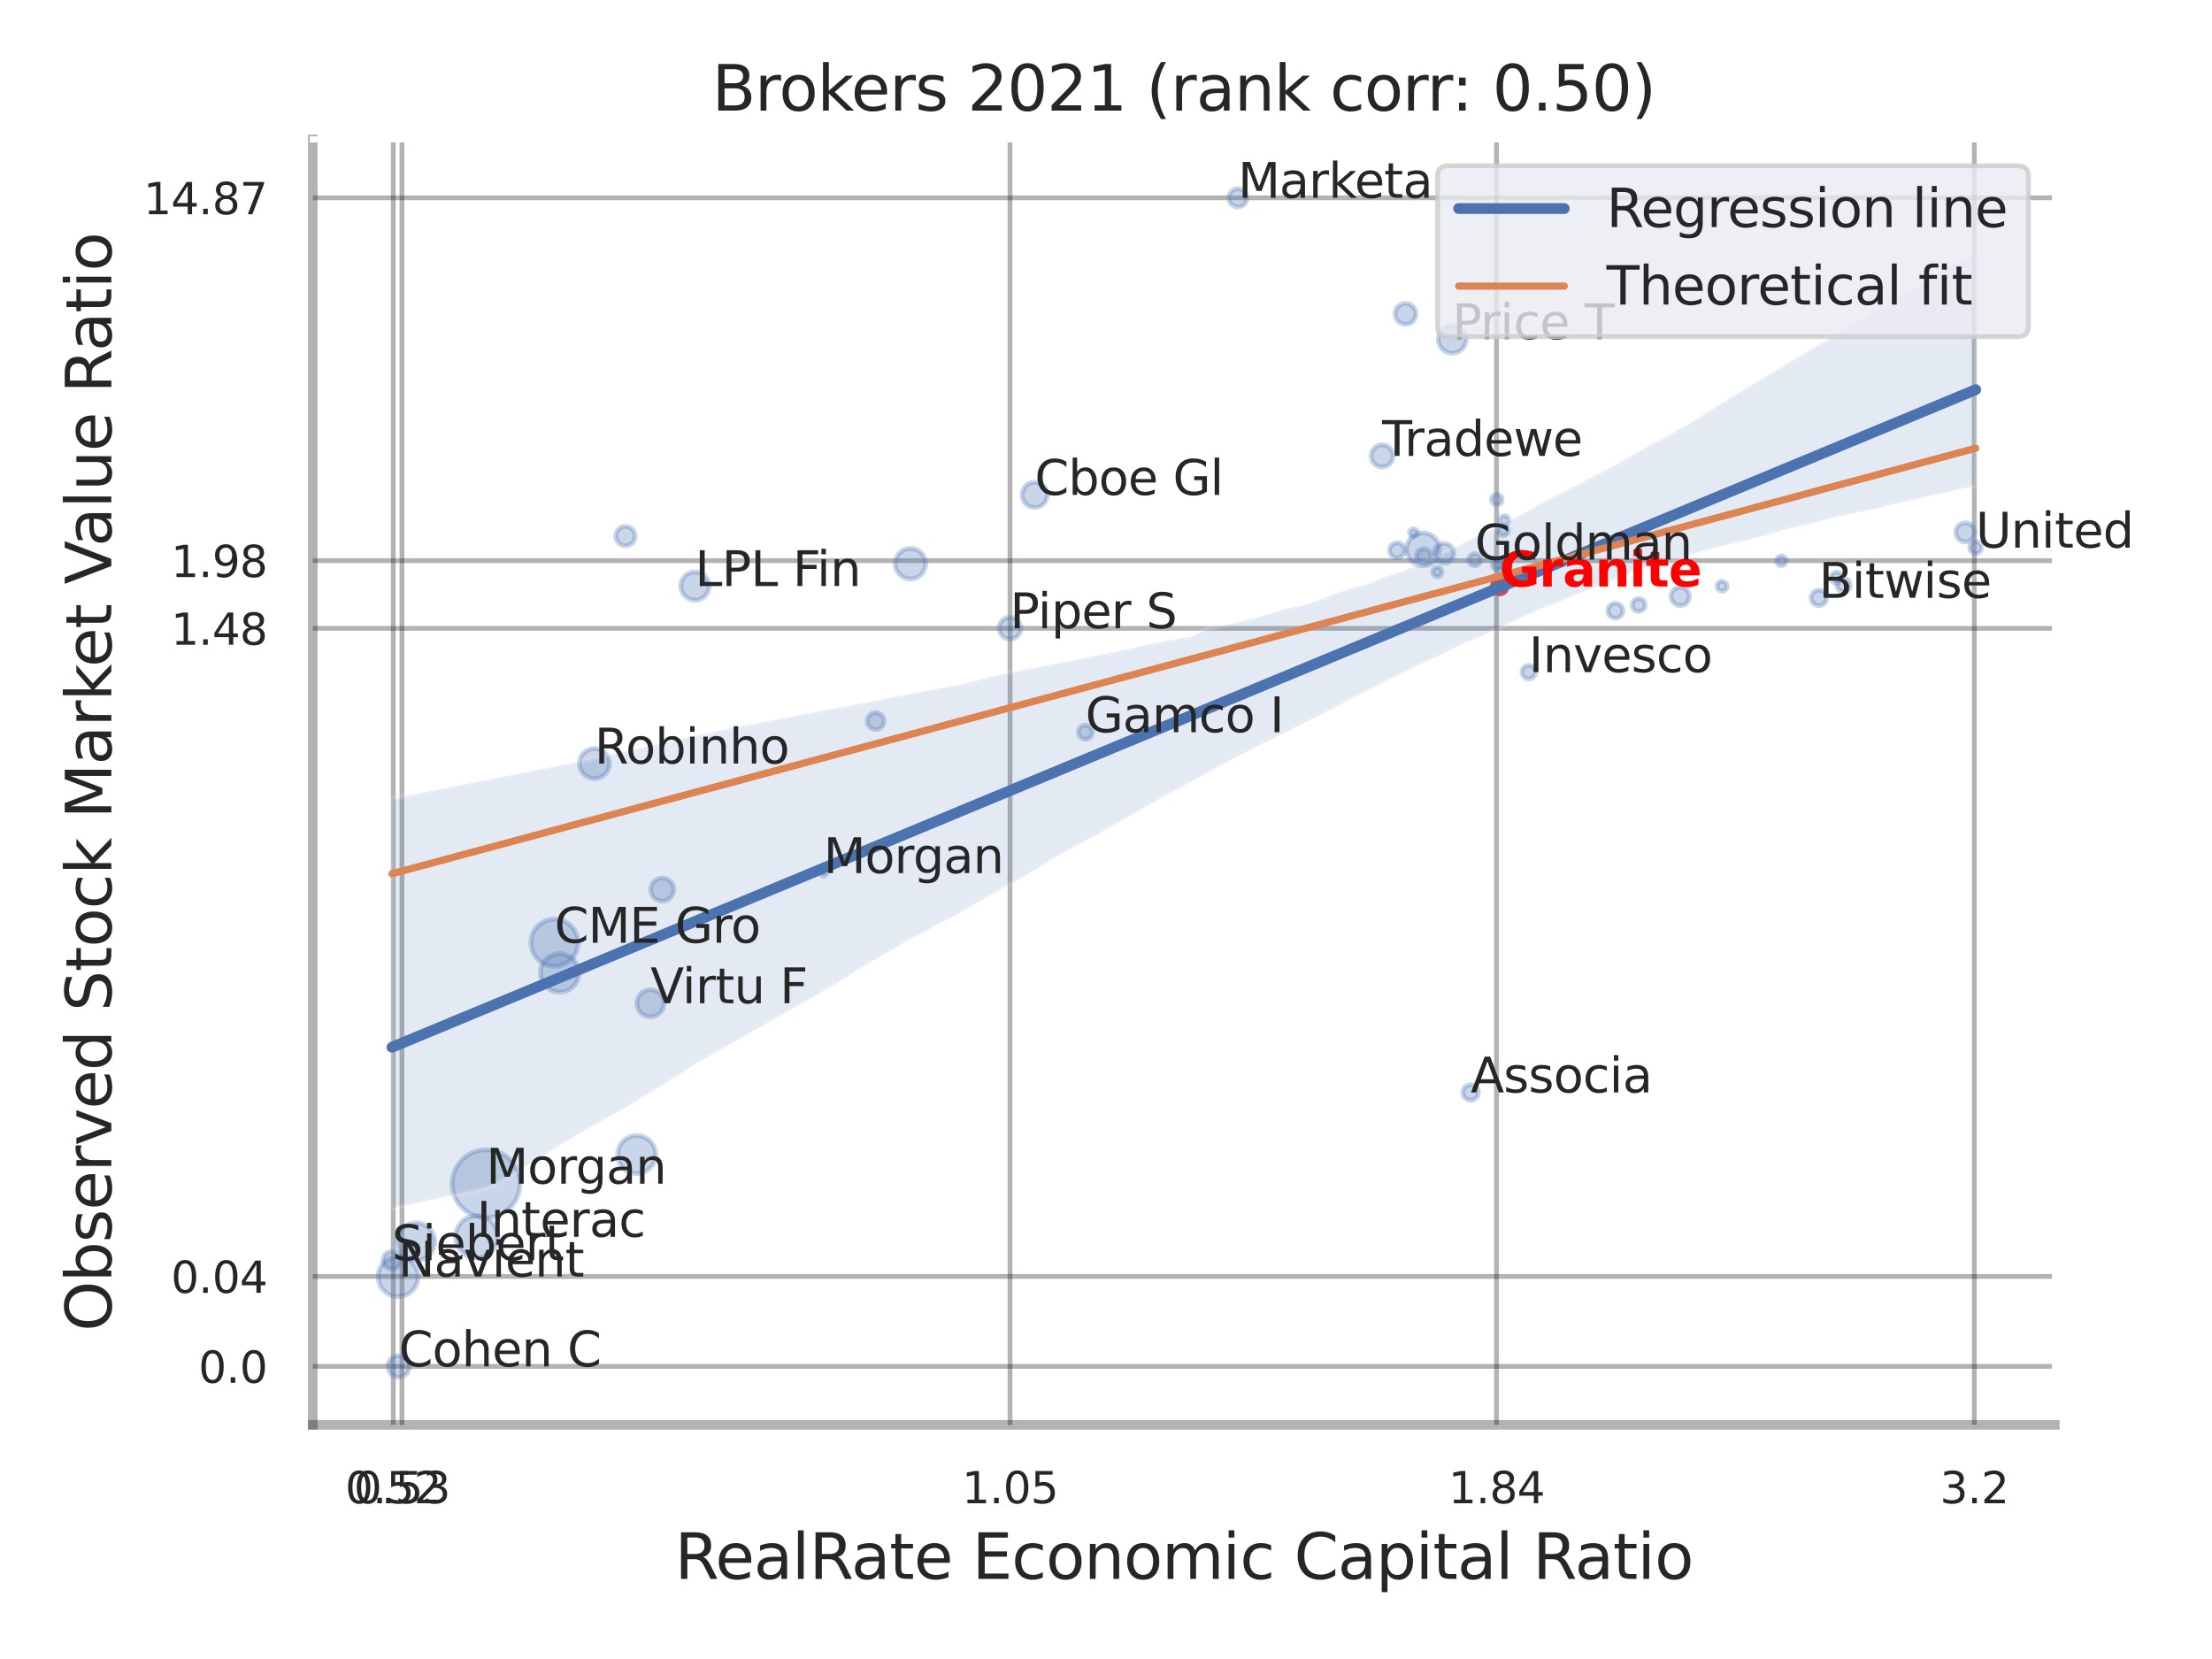 <?xml version="1.0" encoding="utf-8" standalone="no"?>
<!DOCTYPE svg PUBLIC "-//W3C//DTD SVG 1.1//EN"
  "http://www.w3.org/Graphics/SVG/1.1/DTD/svg11.dtd">
<svg xmlns:xlink="http://www.w3.org/1999/xlink" width="460.8pt" height="345.6pt" viewBox="0 0 460.8 345.6" xmlns="http://www.w3.org/2000/svg" version="1.1">
 <defs>
  <style type="text/css">*{stroke-linejoin: round; stroke-linecap: butt}</style>
 </defs>
 <g id="figure_1">
  <g id="patch_1">
   <path d="M 0 345.6 
L 460.8 345.6 
L 460.8 0 
L 0 0 
z
" style="fill: #ffffff"/>
  </g>
  <g id="axes_1">
   <g id="patch_2">
    <path d="M 65.16 296.82 
L 428.073 296.82 
L 428.073 29.04 
L 65.16 29.04 
z
" style="fill: #ffffff"/>
   </g>
   <g id="matplotlib.axis_1">
    <g id="xtick_1">
     <g id="line2d_1">
      <path d="M 81.924 296.82 
L 81.924 29.04 
" clip-path="url(#p423e39f88a)" style="fill: none; stroke: #000000; stroke-opacity: 0.3; stroke-linecap: round"/>
     </g>
     <g id="text_1">
      <!-- 0.52 -->
      <g style="fill: #262626" transform="translate(71.904 313.159) scale(0.09 -0.09)">
       <defs>
        <path id="DejaVuSans-30" d="M 2034 4250 
Q 1547 4250 1301 3770 
Q 1056 3291 1056 2328 
Q 1056 1369 1301 889 
Q 1547 409 2034 409 
Q 2525 409 2770 889 
Q 3016 1369 3016 2328 
Q 3016 3291 2770 3770 
Q 2525 4250 2034 4250 
z
M 2034 4750 
Q 2819 4750 3233 4129 
Q 3647 3509 3647 2328 
Q 3647 1150 3233 529 
Q 2819 -91 2034 -91 
Q 1250 -91 836 529 
Q 422 1150 422 2328 
Q 422 3509 836 4129 
Q 1250 4750 2034 4750 
z
" transform="scale(0.016)"/>
        <path id="DejaVuSans-2e" d="M 684 794 
L 1344 794 
L 1344 0 
L 684 0 
L 684 794 
z
" transform="scale(0.016)"/>
        <path id="DejaVuSans-35" d="M 691 4666 
L 3169 4666 
L 3169 4134 
L 1269 4134 
L 1269 2991 
Q 1406 3038 1543 3061 
Q 1681 3084 1819 3084 
Q 2600 3084 3056 2656 
Q 3513 2228 3513 1497 
Q 3513 744 3044 326 
Q 2575 -91 1722 -91 
Q 1428 -91 1123 -41 
Q 819 9 494 109 
L 494 744 
Q 775 591 1075 516 
Q 1375 441 1709 441 
Q 2250 441 2565 725 
Q 2881 1009 2881 1497 
Q 2881 1984 2565 2268 
Q 2250 2553 1709 2553 
Q 1456 2553 1204 2497 
Q 953 2441 691 2322 
L 691 4666 
z
" transform="scale(0.016)"/>
        <path id="DejaVuSans-32" d="M 1228 531 
L 3431 531 
L 3431 0 
L 469 0 
L 469 531 
Q 828 903 1448 1529 
Q 2069 2156 2228 2338 
Q 2531 2678 2651 2914 
Q 2772 3150 2772 3378 
Q 2772 3750 2511 3984 
Q 2250 4219 1831 4219 
Q 1534 4219 1204 4116 
Q 875 4013 500 3803 
L 500 4441 
Q 881 4594 1212 4672 
Q 1544 4750 1819 4750 
Q 2544 4750 2975 4387 
Q 3406 4025 3406 3419 
Q 3406 3131 3298 2873 
Q 3191 2616 2906 2266 
Q 2828 2175 2409 1742 
Q 1991 1309 1228 531 
z
" transform="scale(0.016)"/>
       </defs>
       <use xlink:href="#DejaVuSans-30"/>
       <use xlink:href="#DejaVuSans-2e" x="63.623"/>
       <use xlink:href="#DejaVuSans-35" x="95.41"/>
       <use xlink:href="#DejaVuSans-32" x="159.033"/>
      </g>
     </g>
    </g>
    <g id="xtick_2">
     <g id="line2d_2">
      <path d="M 83.734 296.82 
L 83.734 29.04 
" clip-path="url(#p423e39f88a)" style="fill: none; stroke: #000000; stroke-opacity: 0.3; stroke-linecap: round"/>
     </g>
     <g id="text_2">
      <!-- 0.53 -->
      <g style="fill: #262626" transform="translate(73.714 313.159) scale(0.09 -0.09)">
       <defs>
        <path id="DejaVuSans-33" d="M 2597 2516 
Q 3050 2419 3304 2112 
Q 3559 1806 3559 1356 
Q 3559 666 3084 287 
Q 2609 -91 1734 -91 
Q 1441 -91 1130 -33 
Q 819 25 488 141 
L 488 750 
Q 750 597 1062 519 
Q 1375 441 1716 441 
Q 2309 441 2620 675 
Q 2931 909 2931 1356 
Q 2931 1769 2642 2001 
Q 2353 2234 1838 2234 
L 1294 2234 
L 1294 2753 
L 1863 2753 
Q 2328 2753 2575 2939 
Q 2822 3125 2822 3475 
Q 2822 3834 2567 4026 
Q 2313 4219 1838 4219 
Q 1578 4219 1281 4162 
Q 984 4106 628 3988 
L 628 4550 
Q 988 4650 1302 4700 
Q 1616 4750 1894 4750 
Q 2613 4750 3031 4423 
Q 3450 4097 3450 3541 
Q 3450 3153 3228 2886 
Q 3006 2619 2597 2516 
z
" transform="scale(0.016)"/>
       </defs>
       <use xlink:href="#DejaVuSans-30"/>
       <use xlink:href="#DejaVuSans-2e" x="63.623"/>
       <use xlink:href="#DejaVuSans-35" x="95.41"/>
       <use xlink:href="#DejaVuSans-33" x="159.033"/>
      </g>
     </g>
    </g>
    <g id="xtick_3">
     <g id="line2d_3">
      <path d="M 210.41 296.82 
L 210.41 29.04 
" clip-path="url(#p423e39f88a)" style="fill: none; stroke: #000000; stroke-opacity: 0.3; stroke-linecap: round"/>
     </g>
     <g id="text_3">
      <!-- 1.05 -->
      <g style="fill: #262626" transform="translate(200.39 313.159) scale(0.09 -0.09)">
       <defs>
        <path id="DejaVuSans-31" d="M 794 531 
L 1825 531 
L 1825 4091 
L 703 3866 
L 703 4441 
L 1819 4666 
L 2450 4666 
L 2450 531 
L 3481 531 
L 3481 0 
L 794 0 
L 794 531 
z
" transform="scale(0.016)"/>
       </defs>
       <use xlink:href="#DejaVuSans-31"/>
       <use xlink:href="#DejaVuSans-2e" x="63.623"/>
       <use xlink:href="#DejaVuSans-30" x="95.41"/>
       <use xlink:href="#DejaVuSans-35" x="159.033"/>
      </g>
     </g>
    </g>
    <g id="xtick_4">
     <g id="line2d_4">
      <path d="M 311.75 296.82 
L 311.75 29.04 
" clip-path="url(#p423e39f88a)" style="fill: none; stroke: #000000; stroke-opacity: 0.3; stroke-linecap: round"/>
     </g>
     <g id="text_4">
      <!-- 1.84 -->
      <g style="fill: #262626" transform="translate(301.731 313.159) scale(0.09 -0.09)">
       <defs>
        <path id="DejaVuSans-38" d="M 2034 2216 
Q 1584 2216 1326 1975 
Q 1069 1734 1069 1313 
Q 1069 891 1326 650 
Q 1584 409 2034 409 
Q 2484 409 2743 651 
Q 3003 894 3003 1313 
Q 3003 1734 2745 1975 
Q 2488 2216 2034 2216 
z
M 1403 2484 
Q 997 2584 770 2862 
Q 544 3141 544 3541 
Q 544 4100 942 4425 
Q 1341 4750 2034 4750 
Q 2731 4750 3128 4425 
Q 3525 4100 3525 3541 
Q 3525 3141 3298 2862 
Q 3072 2584 2669 2484 
Q 3125 2378 3379 2068 
Q 3634 1759 3634 1313 
Q 3634 634 3220 271 
Q 2806 -91 2034 -91 
Q 1263 -91 848 271 
Q 434 634 434 1313 
Q 434 1759 690 2068 
Q 947 2378 1403 2484 
z
M 1172 3481 
Q 1172 3119 1398 2916 
Q 1625 2713 2034 2713 
Q 2441 2713 2670 2916 
Q 2900 3119 2900 3481 
Q 2900 3844 2670 4047 
Q 2441 4250 2034 4250 
Q 1625 4250 1398 4047 
Q 1172 3844 1172 3481 
z
" transform="scale(0.016)"/>
        <path id="DejaVuSans-34" d="M 2419 4116 
L 825 1625 
L 2419 1625 
L 2419 4116 
z
M 2253 4666 
L 3047 4666 
L 3047 1625 
L 3713 1625 
L 3713 1100 
L 3047 1100 
L 3047 0 
L 2419 0 
L 2419 1100 
L 313 1100 
L 313 1709 
L 2253 4666 
z
" transform="scale(0.016)"/>
       </defs>
       <use xlink:href="#DejaVuSans-31"/>
       <use xlink:href="#DejaVuSans-2e" x="63.623"/>
       <use xlink:href="#DejaVuSans-38" x="95.41"/>
       <use xlink:href="#DejaVuSans-34" x="159.033"/>
      </g>
     </g>
    </g>
    <g id="xtick_5">
     <g id="line2d_5">
      <path d="M 411.282 296.82 
L 411.282 29.04 
" clip-path="url(#p423e39f88a)" style="fill: none; stroke: #000000; stroke-opacity: 0.3; stroke-linecap: round"/>
     </g>
     <g id="text_5">
      <!-- 3.2 -->
      <g style="fill: #262626" transform="translate(404.125 313.159) scale(0.09 -0.09)">
       <use xlink:href="#DejaVuSans-33"/>
       <use xlink:href="#DejaVuSans-2e" x="63.623"/>
       <use xlink:href="#DejaVuSans-32" x="95.41"/>
      </g>
     </g>
    </g>
    <g id="xtick_6"/>
    <g id="xtick_7"/>
    <g id="xtick_8"/>
    <g id="text_6">
     <!-- RealRate Economic Capital Ratio -->
     <g style="fill: #262626" transform="translate(140.563 328.908) scale(0.13 -0.13)">
      <defs>
       <path id="DejaVuSans-52" d="M 2841 2188 
Q 3044 2119 3236 1894 
Q 3428 1669 3622 1275 
L 4263 0 
L 3584 0 
L 2988 1197 
Q 2756 1666 2539 1819 
Q 2322 1972 1947 1972 
L 1259 1972 
L 1259 0 
L 628 0 
L 628 4666 
L 2053 4666 
Q 2853 4666 3247 4331 
Q 3641 3997 3641 3322 
Q 3641 2881 3436 2590 
Q 3231 2300 2841 2188 
z
M 1259 4147 
L 1259 2491 
L 2053 2491 
Q 2509 2491 2742 2702 
Q 2975 2913 2975 3322 
Q 2975 3731 2742 3939 
Q 2509 4147 2053 4147 
L 1259 4147 
z
" transform="scale(0.016)"/>
       <path id="DejaVuSans-65" d="M 3597 1894 
L 3597 1613 
L 953 1613 
Q 991 1019 1311 708 
Q 1631 397 2203 397 
Q 2534 397 2845 478 
Q 3156 559 3463 722 
L 3463 178 
Q 3153 47 2828 -22 
Q 2503 -91 2169 -91 
Q 1331 -91 842 396 
Q 353 884 353 1716 
Q 353 2575 817 3079 
Q 1281 3584 2069 3584 
Q 2775 3584 3186 3129 
Q 3597 2675 3597 1894 
z
M 3022 2063 
Q 3016 2534 2758 2815 
Q 2500 3097 2075 3097 
Q 1594 3097 1305 2825 
Q 1016 2553 972 2059 
L 3022 2063 
z
" transform="scale(0.016)"/>
       <path id="DejaVuSans-61" d="M 2194 1759 
Q 1497 1759 1228 1600 
Q 959 1441 959 1056 
Q 959 750 1161 570 
Q 1363 391 1709 391 
Q 2188 391 2477 730 
Q 2766 1069 2766 1631 
L 2766 1759 
L 2194 1759 
z
M 3341 1997 
L 3341 0 
L 2766 0 
L 2766 531 
Q 2569 213 2275 61 
Q 1981 -91 1556 -91 
Q 1019 -91 701 211 
Q 384 513 384 1019 
Q 384 1609 779 1909 
Q 1175 2209 1959 2209 
L 2766 2209 
L 2766 2266 
Q 2766 2663 2505 2880 
Q 2244 3097 1772 3097 
Q 1472 3097 1187 3025 
Q 903 2953 641 2809 
L 641 3341 
Q 956 3463 1253 3523 
Q 1550 3584 1831 3584 
Q 2591 3584 2966 3190 
Q 3341 2797 3341 1997 
z
" transform="scale(0.016)"/>
       <path id="DejaVuSans-6c" d="M 603 4863 
L 1178 4863 
L 1178 0 
L 603 0 
L 603 4863 
z
" transform="scale(0.016)"/>
       <path id="DejaVuSans-74" d="M 1172 4494 
L 1172 3500 
L 2356 3500 
L 2356 3053 
L 1172 3053 
L 1172 1153 
Q 1172 725 1289 603 
Q 1406 481 1766 481 
L 2356 481 
L 2356 0 
L 1766 0 
Q 1100 0 847 248 
Q 594 497 594 1153 
L 594 3053 
L 172 3053 
L 172 3500 
L 594 3500 
L 594 4494 
L 1172 4494 
z
" transform="scale(0.016)"/>
       <path id="DejaVuSans-20" transform="scale(0.016)"/>
       <path id="DejaVuSans-45" d="M 628 4666 
L 3578 4666 
L 3578 4134 
L 1259 4134 
L 1259 2753 
L 3481 2753 
L 3481 2222 
L 1259 2222 
L 1259 531 
L 3634 531 
L 3634 0 
L 628 0 
L 628 4666 
z
" transform="scale(0.016)"/>
       <path id="DejaVuSans-63" d="M 3122 3366 
L 3122 2828 
Q 2878 2963 2633 3030 
Q 2388 3097 2138 3097 
Q 1578 3097 1268 2742 
Q 959 2388 959 1747 
Q 959 1106 1268 751 
Q 1578 397 2138 397 
Q 2388 397 2633 464 
Q 2878 531 3122 666 
L 3122 134 
Q 2881 22 2623 -34 
Q 2366 -91 2075 -91 
Q 1284 -91 818 406 
Q 353 903 353 1747 
Q 353 2603 823 3093 
Q 1294 3584 2113 3584 
Q 2378 3584 2631 3529 
Q 2884 3475 3122 3366 
z
" transform="scale(0.016)"/>
       <path id="DejaVuSans-6f" d="M 1959 3097 
Q 1497 3097 1228 2736 
Q 959 2375 959 1747 
Q 959 1119 1226 758 
Q 1494 397 1959 397 
Q 2419 397 2687 759 
Q 2956 1122 2956 1747 
Q 2956 2369 2687 2733 
Q 2419 3097 1959 3097 
z
M 1959 3584 
Q 2709 3584 3137 3096 
Q 3566 2609 3566 1747 
Q 3566 888 3137 398 
Q 2709 -91 1959 -91 
Q 1206 -91 779 398 
Q 353 888 353 1747 
Q 353 2609 779 3096 
Q 1206 3584 1959 3584 
z
" transform="scale(0.016)"/>
       <path id="DejaVuSans-6e" d="M 3513 2113 
L 3513 0 
L 2938 0 
L 2938 2094 
Q 2938 2591 2744 2837 
Q 2550 3084 2163 3084 
Q 1697 3084 1428 2787 
Q 1159 2491 1159 1978 
L 1159 0 
L 581 0 
L 581 3500 
L 1159 3500 
L 1159 2956 
Q 1366 3272 1645 3428 
Q 1925 3584 2291 3584 
Q 2894 3584 3203 3211 
Q 3513 2838 3513 2113 
z
" transform="scale(0.016)"/>
       <path id="DejaVuSans-6d" d="M 3328 2828 
Q 3544 3216 3844 3400 
Q 4144 3584 4550 3584 
Q 5097 3584 5394 3201 
Q 5691 2819 5691 2113 
L 5691 0 
L 5113 0 
L 5113 2094 
Q 5113 2597 4934 2840 
Q 4756 3084 4391 3084 
Q 3944 3084 3684 2787 
Q 3425 2491 3425 1978 
L 3425 0 
L 2847 0 
L 2847 2094 
Q 2847 2600 2669 2842 
Q 2491 3084 2119 3084 
Q 1678 3084 1418 2786 
Q 1159 2488 1159 1978 
L 1159 0 
L 581 0 
L 581 3500 
L 1159 3500 
L 1159 2956 
Q 1356 3278 1631 3431 
Q 1906 3584 2284 3584 
Q 2666 3584 2933 3390 
Q 3200 3197 3328 2828 
z
" transform="scale(0.016)"/>
       <path id="DejaVuSans-69" d="M 603 3500 
L 1178 3500 
L 1178 0 
L 603 0 
L 603 3500 
z
M 603 4863 
L 1178 4863 
L 1178 4134 
L 603 4134 
L 603 4863 
z
" transform="scale(0.016)"/>
       <path id="DejaVuSans-43" d="M 4122 4306 
L 4122 3641 
Q 3803 3938 3442 4084 
Q 3081 4231 2675 4231 
Q 1875 4231 1450 3742 
Q 1025 3253 1025 2328 
Q 1025 1406 1450 917 
Q 1875 428 2675 428 
Q 3081 428 3442 575 
Q 3803 722 4122 1019 
L 4122 359 
Q 3791 134 3420 21 
Q 3050 -91 2638 -91 
Q 1578 -91 968 557 
Q 359 1206 359 2328 
Q 359 3453 968 4101 
Q 1578 4750 2638 4750 
Q 3056 4750 3426 4639 
Q 3797 4528 4122 4306 
z
" transform="scale(0.016)"/>
       <path id="DejaVuSans-70" d="M 1159 525 
L 1159 -1331 
L 581 -1331 
L 581 3500 
L 1159 3500 
L 1159 2969 
Q 1341 3281 1617 3432 
Q 1894 3584 2278 3584 
Q 2916 3584 3314 3078 
Q 3713 2572 3713 1747 
Q 3713 922 3314 415 
Q 2916 -91 2278 -91 
Q 1894 -91 1617 61 
Q 1341 213 1159 525 
z
M 3116 1747 
Q 3116 2381 2855 2742 
Q 2594 3103 2138 3103 
Q 1681 3103 1420 2742 
Q 1159 2381 1159 1747 
Q 1159 1113 1420 752 
Q 1681 391 2138 391 
Q 2594 391 2855 752 
Q 3116 1113 3116 1747 
z
" transform="scale(0.016)"/>
      </defs>
      <use xlink:href="#DejaVuSans-52"/>
      <use xlink:href="#DejaVuSans-65" x="64.982"/>
      <use xlink:href="#DejaVuSans-61" x="126.506"/>
      <use xlink:href="#DejaVuSans-6c" x="187.785"/>
      <use xlink:href="#DejaVuSans-52" x="215.568"/>
      <use xlink:href="#DejaVuSans-61" x="282.801"/>
      <use xlink:href="#DejaVuSans-74" x="344.08"/>
      <use xlink:href="#DejaVuSans-65" x="383.289"/>
      <use xlink:href="#DejaVuSans-20" x="444.812"/>
      <use xlink:href="#DejaVuSans-45" x="476.6"/>
      <use xlink:href="#DejaVuSans-63" x="539.783"/>
      <use xlink:href="#DejaVuSans-6f" x="594.764"/>
      <use xlink:href="#DejaVuSans-6e" x="655.945"/>
      <use xlink:href="#DejaVuSans-6f" x="719.324"/>
      <use xlink:href="#DejaVuSans-6d" x="780.506"/>
      <use xlink:href="#DejaVuSans-69" x="877.918"/>
      <use xlink:href="#DejaVuSans-63" x="905.701"/>
      <use xlink:href="#DejaVuSans-20" x="960.682"/>
      <use xlink:href="#DejaVuSans-43" x="992.469"/>
      <use xlink:href="#DejaVuSans-61" x="1062.293"/>
      <use xlink:href="#DejaVuSans-70" x="1123.572"/>
      <use xlink:href="#DejaVuSans-69" x="1187.049"/>
      <use xlink:href="#DejaVuSans-74" x="1214.832"/>
      <use xlink:href="#DejaVuSans-61" x="1254.041"/>
      <use xlink:href="#DejaVuSans-6c" x="1315.32"/>
      <use xlink:href="#DejaVuSans-20" x="1343.104"/>
      <use xlink:href="#DejaVuSans-52" x="1374.891"/>
      <use xlink:href="#DejaVuSans-61" x="1442.123"/>
      <use xlink:href="#DejaVuSans-74" x="1503.402"/>
      <use xlink:href="#DejaVuSans-69" x="1542.611"/>
      <use xlink:href="#DejaVuSans-6f" x="1570.395"/>
     </g>
    </g>
   </g>
   <g id="matplotlib.axis_2">
    <g id="ytick_1">
     <g id="line2d_6">
      <path d="M 65.16 284.641 
L 428.073 284.641 
" clip-path="url(#p423e39f88a)" style="fill: none; stroke: #000000; stroke-opacity: 0.3; stroke-linecap: round"/>
     </g>
     <g id="text_7">
      <!-- 0.0 -->
      <g style="fill: #262626" transform="translate(41.347 288.06) scale(0.09 -0.09)">
       <use xlink:href="#DejaVuSans-30"/>
       <use xlink:href="#DejaVuSans-2e" x="63.623"/>
       <use xlink:href="#DejaVuSans-30" x="95.41"/>
      </g>
     </g>
    </g>
    <g id="ytick_2">
     <g id="line2d_7">
      <path d="M 65.16 265.903 
L 428.073 265.903 
" clip-path="url(#p423e39f88a)" style="fill: none; stroke: #000000; stroke-opacity: 0.3; stroke-linecap: round"/>
     </g>
     <g id="text_8">
      <!-- 0.04 -->
      <g style="fill: #262626" transform="translate(35.621 269.322) scale(0.09 -0.09)">
       <use xlink:href="#DejaVuSans-30"/>
       <use xlink:href="#DejaVuSans-2e" x="63.623"/>
       <use xlink:href="#DejaVuSans-30" x="95.41"/>
       <use xlink:href="#DejaVuSans-34" x="159.033"/>
      </g>
     </g>
    </g>
    <g id="ytick_3">
     <g id="line2d_8">
      <path d="M 65.16 130.894 
L 428.073 130.894 
" clip-path="url(#p423e39f88a)" style="fill: none; stroke: #000000; stroke-opacity: 0.3; stroke-linecap: round"/>
     </g>
     <g id="text_9">
      <!-- 1.48 -->
      <g style="fill: #262626" transform="translate(35.621 134.313) scale(0.09 -0.09)">
       <use xlink:href="#DejaVuSans-31"/>
       <use xlink:href="#DejaVuSans-2e" x="63.623"/>
       <use xlink:href="#DejaVuSans-34" x="95.41"/>
       <use xlink:href="#DejaVuSans-38" x="159.033"/>
      </g>
     </g>
    </g>
    <g id="ytick_4">
     <g id="line2d_9">
      <path d="M 65.16 116.794 
L 428.073 116.794 
" clip-path="url(#p423e39f88a)" style="fill: none; stroke: #000000; stroke-opacity: 0.3; stroke-linecap: round"/>
     </g>
     <g id="text_10">
      <!-- 1.98 -->
      <g style="fill: #262626" transform="translate(35.621 120.213) scale(0.09 -0.09)">
       <defs>
        <path id="DejaVuSans-39" d="M 703 97 
L 703 672 
Q 941 559 1184 500 
Q 1428 441 1663 441 
Q 2288 441 2617 861 
Q 2947 1281 2994 2138 
Q 2813 1869 2534 1725 
Q 2256 1581 1919 1581 
Q 1219 1581 811 2004 
Q 403 2428 403 3163 
Q 403 3881 828 4315 
Q 1253 4750 1959 4750 
Q 2769 4750 3195 4129 
Q 3622 3509 3622 2328 
Q 3622 1225 3098 567 
Q 2575 -91 1691 -91 
Q 1453 -91 1209 -44 
Q 966 3 703 97 
z
M 1959 2075 
Q 2384 2075 2632 2365 
Q 2881 2656 2881 3163 
Q 2881 3666 2632 3958 
Q 2384 4250 1959 4250 
Q 1534 4250 1286 3958 
Q 1038 3666 1038 3163 
Q 1038 2656 1286 2365 
Q 1534 2075 1959 2075 
z
" transform="scale(0.016)"/>
       </defs>
       <use xlink:href="#DejaVuSans-31"/>
       <use xlink:href="#DejaVuSans-2e" x="63.623"/>
       <use xlink:href="#DejaVuSans-39" x="95.41"/>
       <use xlink:href="#DejaVuSans-38" x="159.033"/>
      </g>
     </g>
    </g>
    <g id="ytick_5">
     <g id="line2d_10">
      <path d="M 65.16 41.207 
L 428.073 41.207 
" clip-path="url(#p423e39f88a)" style="fill: none; stroke: #000000; stroke-opacity: 0.3; stroke-linecap: round"/>
     </g>
     <g id="text_11">
      <!-- 14.87 -->
      <g style="fill: #262626" transform="translate(29.895 44.626) scale(0.09 -0.09)">
       <defs>
        <path id="DejaVuSans-37" d="M 525 4666 
L 3525 4666 
L 3525 4397 
L 1831 0 
L 1172 0 
L 2766 4134 
L 525 4134 
L 525 4666 
z
" transform="scale(0.016)"/>
       </defs>
       <use xlink:href="#DejaVuSans-31"/>
       <use xlink:href="#DejaVuSans-34" x="63.623"/>
       <use xlink:href="#DejaVuSans-2e" x="127.246"/>
       <use xlink:href="#DejaVuSans-38" x="159.033"/>
       <use xlink:href="#DejaVuSans-37" x="222.656"/>
      </g>
     </g>
    </g>
    <g id="ytick_6"/>
    <g id="ytick_7"/>
    <g id="ytick_8"/>
    <g id="text_12">
     <!-- Observed Stock Market Value Ratio -->
     <g style="fill: #262626" transform="translate(23.191 277.332) rotate(-90) scale(0.13 -0.13)">
      <defs>
       <path id="DejaVuSans-4f" d="M 2522 4238 
Q 1834 4238 1429 3725 
Q 1025 3213 1025 2328 
Q 1025 1447 1429 934 
Q 1834 422 2522 422 
Q 3209 422 3611 934 
Q 4013 1447 4013 2328 
Q 4013 3213 3611 3725 
Q 3209 4238 2522 4238 
z
M 2522 4750 
Q 3503 4750 4090 4092 
Q 4678 3434 4678 2328 
Q 4678 1225 4090 567 
Q 3503 -91 2522 -91 
Q 1538 -91 948 565 
Q 359 1222 359 2328 
Q 359 3434 948 4092 
Q 1538 4750 2522 4750 
z
" transform="scale(0.016)"/>
       <path id="DejaVuSans-62" d="M 3116 1747 
Q 3116 2381 2855 2742 
Q 2594 3103 2138 3103 
Q 1681 3103 1420 2742 
Q 1159 2381 1159 1747 
Q 1159 1113 1420 752 
Q 1681 391 2138 391 
Q 2594 391 2855 752 
Q 3116 1113 3116 1747 
z
M 1159 2969 
Q 1341 3281 1617 3432 
Q 1894 3584 2278 3584 
Q 2916 3584 3314 3078 
Q 3713 2572 3713 1747 
Q 3713 922 3314 415 
Q 2916 -91 2278 -91 
Q 1894 -91 1617 61 
Q 1341 213 1159 525 
L 1159 0 
L 581 0 
L 581 4863 
L 1159 4863 
L 1159 2969 
z
" transform="scale(0.016)"/>
       <path id="DejaVuSans-73" d="M 2834 3397 
L 2834 2853 
Q 2591 2978 2328 3040 
Q 2066 3103 1784 3103 
Q 1356 3103 1142 2972 
Q 928 2841 928 2578 
Q 928 2378 1081 2264 
Q 1234 2150 1697 2047 
L 1894 2003 
Q 2506 1872 2764 1633 
Q 3022 1394 3022 966 
Q 3022 478 2636 193 
Q 2250 -91 1575 -91 
Q 1294 -91 989 -36 
Q 684 19 347 128 
L 347 722 
Q 666 556 975 473 
Q 1284 391 1588 391 
Q 1994 391 2212 530 
Q 2431 669 2431 922 
Q 2431 1156 2273 1281 
Q 2116 1406 1581 1522 
L 1381 1569 
Q 847 1681 609 1914 
Q 372 2147 372 2553 
Q 372 3047 722 3315 
Q 1072 3584 1716 3584 
Q 2034 3584 2315 3537 
Q 2597 3491 2834 3397 
z
" transform="scale(0.016)"/>
       <path id="DejaVuSans-72" d="M 2631 2963 
Q 2534 3019 2420 3045 
Q 2306 3072 2169 3072 
Q 1681 3072 1420 2755 
Q 1159 2438 1159 1844 
L 1159 0 
L 581 0 
L 581 3500 
L 1159 3500 
L 1159 2956 
Q 1341 3275 1631 3429 
Q 1922 3584 2338 3584 
Q 2397 3584 2469 3576 
Q 2541 3569 2628 3553 
L 2631 2963 
z
" transform="scale(0.016)"/>
       <path id="DejaVuSans-76" d="M 191 3500 
L 800 3500 
L 1894 563 
L 2988 3500 
L 3597 3500 
L 2284 0 
L 1503 0 
L 191 3500 
z
" transform="scale(0.016)"/>
       <path id="DejaVuSans-64" d="M 2906 2969 
L 2906 4863 
L 3481 4863 
L 3481 0 
L 2906 0 
L 2906 525 
Q 2725 213 2448 61 
Q 2172 -91 1784 -91 
Q 1150 -91 751 415 
Q 353 922 353 1747 
Q 353 2572 751 3078 
Q 1150 3584 1784 3584 
Q 2172 3584 2448 3432 
Q 2725 3281 2906 2969 
z
M 947 1747 
Q 947 1113 1208 752 
Q 1469 391 1925 391 
Q 2381 391 2643 752 
Q 2906 1113 2906 1747 
Q 2906 2381 2643 2742 
Q 2381 3103 1925 3103 
Q 1469 3103 1208 2742 
Q 947 2381 947 1747 
z
" transform="scale(0.016)"/>
       <path id="DejaVuSans-53" d="M 3425 4513 
L 3425 3897 
Q 3066 4069 2747 4153 
Q 2428 4238 2131 4238 
Q 1616 4238 1336 4038 
Q 1056 3838 1056 3469 
Q 1056 3159 1242 3001 
Q 1428 2844 1947 2747 
L 2328 2669 
Q 3034 2534 3370 2195 
Q 3706 1856 3706 1288 
Q 3706 609 3251 259 
Q 2797 -91 1919 -91 
Q 1588 -91 1214 -16 
Q 841 59 441 206 
L 441 856 
Q 825 641 1194 531 
Q 1563 422 1919 422 
Q 2459 422 2753 634 
Q 3047 847 3047 1241 
Q 3047 1584 2836 1778 
Q 2625 1972 2144 2069 
L 1759 2144 
Q 1053 2284 737 2584 
Q 422 2884 422 3419 
Q 422 4038 858 4394 
Q 1294 4750 2059 4750 
Q 2388 4750 2728 4690 
Q 3069 4631 3425 4513 
z
" transform="scale(0.016)"/>
       <path id="DejaVuSans-6b" d="M 581 4863 
L 1159 4863 
L 1159 1991 
L 2875 3500 
L 3609 3500 
L 1753 1863 
L 3688 0 
L 2938 0 
L 1159 1709 
L 1159 0 
L 581 0 
L 581 4863 
z
" transform="scale(0.016)"/>
       <path id="DejaVuSans-4d" d="M 628 4666 
L 1569 4666 
L 2759 1491 
L 3956 4666 
L 4897 4666 
L 4897 0 
L 4281 0 
L 4281 4097 
L 3078 897 
L 2444 897 
L 1241 4097 
L 1241 0 
L 628 0 
L 628 4666 
z
" transform="scale(0.016)"/>
       <path id="DejaVuSans-56" d="M 1831 0 
L 50 4666 
L 709 4666 
L 2188 738 
L 3669 4666 
L 4325 4666 
L 2547 0 
L 1831 0 
z
" transform="scale(0.016)"/>
       <path id="DejaVuSans-75" d="M 544 1381 
L 544 3500 
L 1119 3500 
L 1119 1403 
Q 1119 906 1312 657 
Q 1506 409 1894 409 
Q 2359 409 2629 706 
Q 2900 1003 2900 1516 
L 2900 3500 
L 3475 3500 
L 3475 0 
L 2900 0 
L 2900 538 
Q 2691 219 2414 64 
Q 2138 -91 1772 -91 
Q 1169 -91 856 284 
Q 544 659 544 1381 
z
M 1991 3584 
L 1991 3584 
z
" transform="scale(0.016)"/>
      </defs>
      <use xlink:href="#DejaVuSans-4f"/>
      <use xlink:href="#DejaVuSans-62" x="78.711"/>
      <use xlink:href="#DejaVuSans-73" x="142.188"/>
      <use xlink:href="#DejaVuSans-65" x="194.287"/>
      <use xlink:href="#DejaVuSans-72" x="255.811"/>
      <use xlink:href="#DejaVuSans-76" x="296.924"/>
      <use xlink:href="#DejaVuSans-65" x="356.104"/>
      <use xlink:href="#DejaVuSans-64" x="417.627"/>
      <use xlink:href="#DejaVuSans-20" x="481.104"/>
      <use xlink:href="#DejaVuSans-53" x="512.891"/>
      <use xlink:href="#DejaVuSans-74" x="576.367"/>
      <use xlink:href="#DejaVuSans-6f" x="615.576"/>
      <use xlink:href="#DejaVuSans-63" x="676.758"/>
      <use xlink:href="#DejaVuSans-6b" x="731.738"/>
      <use xlink:href="#DejaVuSans-20" x="789.648"/>
      <use xlink:href="#DejaVuSans-4d" x="821.436"/>
      <use xlink:href="#DejaVuSans-61" x="907.715"/>
      <use xlink:href="#DejaVuSans-72" x="968.994"/>
      <use xlink:href="#DejaVuSans-6b" x="1010.107"/>
      <use xlink:href="#DejaVuSans-65" x="1064.393"/>
      <use xlink:href="#DejaVuSans-74" x="1125.916"/>
      <use xlink:href="#DejaVuSans-20" x="1165.125"/>
      <use xlink:href="#DejaVuSans-56" x="1196.912"/>
      <use xlink:href="#DejaVuSans-61" x="1257.57"/>
      <use xlink:href="#DejaVuSans-6c" x="1318.85"/>
      <use xlink:href="#DejaVuSans-75" x="1346.633"/>
      <use xlink:href="#DejaVuSans-65" x="1410.012"/>
      <use xlink:href="#DejaVuSans-20" x="1471.535"/>
      <use xlink:href="#DejaVuSans-52" x="1503.322"/>
      <use xlink:href="#DejaVuSans-61" x="1570.555"/>
      <use xlink:href="#DejaVuSans-74" x="1631.834"/>
      <use xlink:href="#DejaVuSans-69" x="1671.043"/>
      <use xlink:href="#DejaVuSans-6f" x="1698.826"/>
     </g>
    </g>
   </g>
   <g id="PathCollection_1">
    <path d="M 81.656 264.388 
C 82.149 264.388 82.622 264.192 82.971 263.844 
C 83.32 263.495 83.516 263.022 83.516 262.528 
C 83.516 262.035 83.32 261.562 82.971 261.213 
C 82.622 260.865 82.149 260.669 81.656 260.669 
C 81.163 260.669 80.69 260.865 80.341 261.213 
C 79.992 261.562 79.796 262.035 79.796 262.528 
C 79.796 263.022 79.992 263.495 80.341 263.844 
C 80.69 264.192 81.163 264.388 81.656 264.388 
z
" clip-path="url(#p423e39f88a)" style="fill: #4c72b0; fill-opacity: 0.3; stroke: #4c72b0; stroke-opacity: 0.3"/>
    <path d="M 132.64 244.475 
C 133.689 244.475 134.695 244.058 135.437 243.316 
C 136.179 242.574 136.596 241.568 136.596 240.518 
C 136.596 239.469 136.179 238.463 135.437 237.721 
C 134.695 236.979 133.689 236.562 132.64 236.562 
C 131.59 236.562 130.584 236.979 129.842 237.721 
C 129.1 238.463 128.683 239.469 128.683 240.518 
C 128.683 241.568 129.1 242.574 129.842 243.316 
C 130.584 244.058 131.59 244.475 132.64 244.475 
z
" clip-path="url(#p423e39f88a)" style="fill: #4c72b0; fill-opacity: 0.3; stroke: #4c72b0; stroke-opacity: 0.3"/>
    <path d="M 292.803 67.565 
C 293.382 67.565 293.937 67.335 294.347 66.926 
C 294.756 66.517 294.986 65.962 294.986 65.383 
C 294.986 64.804 294.756 64.249 294.347 63.84 
C 293.937 63.43 293.382 63.2 292.803 63.2 
C 292.225 63.2 291.669 63.43 291.26 63.84 
C 290.851 64.249 290.621 64.804 290.621 65.383 
C 290.621 65.962 290.851 66.517 291.26 66.926 
C 291.669 67.335 292.225 67.565 292.803 67.565 
z
" clip-path="url(#p423e39f88a)" style="fill: #4c72b0; fill-opacity: 0.3; stroke: #4c72b0; stroke-opacity: 0.3"/>
    <path d="M 116.591 206.679 
C 117.654 206.679 118.673 206.257 119.424 205.505 
C 120.176 204.754 120.598 203.735 120.598 202.672 
C 120.598 201.61 120.176 200.591 119.424 199.839 
C 118.673 199.088 117.654 198.666 116.591 198.666 
C 115.529 198.666 114.51 199.088 113.759 199.839 
C 113.007 200.591 112.585 201.61 112.585 202.672 
C 112.585 203.735 113.007 204.754 113.759 205.505 
C 114.51 206.257 115.529 206.679 116.591 206.679 
z
" clip-path="url(#p423e39f88a)" style="fill: #4c72b0; fill-opacity: 0.3; stroke: #4c72b0; stroke-opacity: 0.3"/>
    <path d="M 182.411 151.978 
C 182.879 151.978 183.328 151.792 183.659 151.461 
C 183.99 151.13 184.176 150.681 184.176 150.213 
C 184.176 149.744 183.99 149.295 183.659 148.964 
C 183.328 148.633 182.879 148.447 182.411 148.447 
C 181.942 148.447 181.493 148.633 181.162 148.964 
C 180.831 149.295 180.645 149.744 180.645 150.213 
C 180.645 150.681 180.831 151.13 181.162 151.461 
C 181.493 151.792 181.942 151.978 182.411 151.978 
z
" clip-path="url(#p423e39f88a)" style="fill: #4c72b0; fill-opacity: 0.3; stroke: #4c72b0; stroke-opacity: 0.3"/>
    <path d="M 101.26 253.65 
C 103.135 253.65 104.934 252.905 106.26 251.579 
C 107.586 250.253 108.331 248.454 108.331 246.579 
C 108.331 244.703 107.586 242.905 106.26 241.579 
C 104.934 240.253 103.135 239.508 101.26 239.508 
C 99.385 239.508 97.586 240.253 96.26 241.579 
C 94.934 242.905 94.189 244.703 94.189 246.579 
C 94.189 248.454 94.934 250.253 96.26 251.579 
C 97.586 252.905 99.385 253.65 101.26 253.65 
z
" clip-path="url(#p423e39f88a)" style="fill: #4c72b0; fill-opacity: 0.3; stroke: #4c72b0; stroke-opacity: 0.3"/>
    <path d="M 86.658 262.596 
C 87.7 262.596 88.7 262.181 89.437 261.444 
C 90.174 260.707 90.589 259.707 90.589 258.665 
C 90.589 257.622 90.174 256.623 89.437 255.886 
C 88.7 255.148 87.7 254.734 86.658 254.734 
C 85.616 254.734 84.616 255.148 83.879 255.886 
C 83.141 256.623 82.727 257.622 82.727 258.665 
C 82.727 259.707 83.141 260.707 83.879 261.444 
C 84.616 262.181 85.616 262.596 86.658 262.596 
z
" clip-path="url(#p423e39f88a)" style="fill: #4c72b0; fill-opacity: 0.3; stroke: #4c72b0; stroke-opacity: 0.3"/>
    <path d="M 130.287 113.7 
C 130.822 113.7 131.335 113.487 131.713 113.109 
C 132.091 112.731 132.303 112.218 132.303 111.683 
C 132.303 111.149 132.091 110.636 131.713 110.257 
C 131.335 109.879 130.822 109.667 130.287 109.667 
C 129.752 109.667 129.239 109.879 128.861 110.257 
C 128.483 110.636 128.271 111.149 128.271 111.683 
C 128.271 112.218 128.483 112.731 128.861 113.109 
C 129.239 113.487 129.752 113.7 130.287 113.7 
z
" clip-path="url(#p423e39f88a)" style="fill: #4c72b0; fill-opacity: 0.3; stroke: #4c72b0; stroke-opacity: 0.3"/>
    <path d="M 226.11 154.001 
C 226.501 154.001 226.875 153.846 227.151 153.57 
C 227.428 153.294 227.583 152.919 227.583 152.529 
C 227.583 152.138 227.428 151.764 227.151 151.488 
C 226.875 151.211 226.501 151.056 226.11 151.056 
C 225.72 151.056 225.345 151.211 225.069 151.488 
C 224.793 151.764 224.638 152.138 224.638 152.529 
C 224.638 152.919 224.793 153.294 225.069 153.57 
C 225.345 153.846 225.72 154.001 226.11 154.001 
z
" clip-path="url(#p423e39f88a)" style="fill: #4c72b0; fill-opacity: 0.3; stroke: #4c72b0; stroke-opacity: 0.3"/>
    <path d="M 137.956 187.729 
C 138.596 187.729 139.21 187.474 139.662 187.022 
C 140.114 186.57 140.369 185.956 140.369 185.316 
C 140.369 184.677 140.114 184.063 139.662 183.611 
C 139.21 183.158 138.596 182.904 137.956 182.904 
C 137.317 182.904 136.703 183.158 136.251 183.611 
C 135.798 184.063 135.544 184.677 135.544 185.316 
C 135.544 185.956 135.798 186.57 136.251 187.022 
C 136.703 187.474 137.317 187.729 137.956 187.729 
z
" clip-path="url(#p423e39f88a)" style="fill: #4c72b0; fill-opacity: 0.3; stroke: #4c72b0; stroke-opacity: 0.3"/>
    <path d="M 302.525 73.573 
C 303.3 73.573 304.043 73.265 304.59 72.717 
C 305.138 72.169 305.446 71.426 305.446 70.651 
C 305.446 69.877 305.138 69.134 304.59 68.586 
C 304.043 68.038 303.3 67.73 302.525 67.73 
C 301.75 67.73 301.007 68.038 300.459 68.586 
C 299.912 69.134 299.604 69.877 299.604 70.651 
C 299.604 71.426 299.912 72.169 300.459 72.717 
C 301.007 73.265 301.75 73.573 302.525 73.573 
z
" clip-path="url(#p423e39f88a)" style="fill: #4c72b0; fill-opacity: 0.3; stroke: #4c72b0; stroke-opacity: 0.3"/>
    <path d="M 189.651 120.611 
C 190.496 120.611 191.306 120.275 191.904 119.677 
C 192.501 119.08 192.837 118.269 192.837 117.424 
C 192.837 116.58 192.501 115.769 191.904 115.172 
C 191.306 114.574 190.496 114.238 189.651 114.238 
C 188.806 114.238 187.996 114.574 187.398 115.172 
C 186.801 115.769 186.465 116.58 186.465 117.424 
C 186.465 118.269 186.801 119.08 187.398 119.677 
C 187.996 120.275 188.806 120.611 189.651 120.611 
z
" clip-path="url(#p423e39f88a)" style="fill: #4c72b0; fill-opacity: 0.3; stroke: #4c72b0; stroke-opacity: 0.3"/>
    <path d="M 115.518 201.306 
C 116.823 201.306 118.075 200.787 118.998 199.864 
C 119.921 198.941 120.439 197.69 120.439 196.385 
C 120.439 195.08 119.921 193.828 118.998 192.905 
C 118.075 191.982 116.823 191.464 115.518 191.464 
C 114.213 191.464 112.962 191.982 112.039 192.905 
C 111.116 193.828 110.597 195.08 110.597 196.385 
C 110.597 197.69 111.116 198.941 112.039 199.864 
C 112.962 200.787 114.213 201.306 115.518 201.306 
z
" clip-path="url(#p423e39f88a)" style="fill: #4c72b0; fill-opacity: 0.3; stroke: #4c72b0; stroke-opacity: 0.3"/>
    <path d="M 171.54 182.51 
C 171.708 182.51 171.869 182.444 171.987 182.325 
C 172.106 182.206 172.172 182.046 172.172 181.878 
C 172.172 181.71 172.106 181.549 171.987 181.431 
C 171.869 181.312 171.708 181.245 171.54 181.245 
C 171.372 181.245 171.211 181.312 171.093 181.431 
C 170.974 181.549 170.908 181.71 170.908 181.878 
C 170.908 182.046 170.974 182.206 171.093 182.325 
C 171.211 182.444 171.372 182.51 171.54 182.51 
z
" clip-path="url(#p423e39f88a)" style="fill: #4c72b0; fill-opacity: 0.3; stroke: #4c72b0; stroke-opacity: 0.3"/>
    <path d="M 296.441 117.869 
C 297.349 117.869 298.221 117.508 298.863 116.866 
C 299.506 116.223 299.867 115.352 299.867 114.443 
C 299.867 113.534 299.506 112.663 298.863 112.021 
C 298.221 111.378 297.349 111.017 296.441 111.017 
C 295.532 111.017 294.661 111.378 294.018 112.021 
C 293.376 112.663 293.015 113.534 293.015 114.443 
C 293.015 115.352 293.376 116.223 294.018 116.866 
C 294.661 117.508 295.532 117.869 296.441 117.869 
z
" clip-path="url(#p423e39f88a)" style="fill: #4c72b0; fill-opacity: 0.3; stroke: #4c72b0; stroke-opacity: 0.3"/>
    <path d="M 210.393 133.135 
C 210.994 133.135 211.569 132.897 211.994 132.472 
C 212.418 132.048 212.657 131.472 212.657 130.872 
C 212.657 130.272 212.418 129.696 211.994 129.271 
C 211.569 128.847 210.994 128.608 210.393 128.608 
C 209.793 128.608 209.217 128.847 208.793 129.271 
C 208.368 129.696 208.13 130.272 208.13 130.872 
C 208.13 131.472 208.368 132.048 208.793 132.472 
C 209.217 132.897 209.793 133.135 210.393 133.135 
z
" clip-path="url(#p423e39f88a)" style="fill: #4c72b0; fill-opacity: 0.3; stroke: #4c72b0; stroke-opacity: 0.3"/>
    <path d="M 83.071 286.9 
C 83.668 286.9 84.241 286.663 84.664 286.241 
C 85.086 285.818 85.323 285.245 85.323 284.648 
C 85.323 284.051 85.086 283.478 84.664 283.056 
C 84.241 282.633 83.668 282.396 83.071 282.396 
C 82.474 282.396 81.901 282.633 81.479 283.056 
C 81.056 283.478 80.819 284.051 80.819 284.648 
C 80.819 285.245 81.056 285.818 81.479 286.241 
C 81.901 286.663 82.474 286.9 83.071 286.9 
z
" clip-path="url(#p423e39f88a)" style="fill: #4c72b0; fill-opacity: 0.3; stroke: #4c72b0; stroke-opacity: 0.3"/>
    <path d="M 257.882 43.106 
C 258.385 43.106 258.867 42.907 259.222 42.552 
C 259.577 42.196 259.777 41.714 259.777 41.212 
C 259.777 40.709 259.577 40.227 259.222 39.872 
C 258.867 39.517 258.385 39.317 257.882 39.317 
C 257.38 39.317 256.898 39.517 256.543 39.872 
C 256.187 40.227 255.988 40.709 255.988 41.212 
C 255.988 41.714 256.187 42.196 256.543 42.552 
C 256.898 42.907 257.38 43.106 257.882 43.106 
z
" clip-path="url(#p423e39f88a)" style="fill: #4c72b0; fill-opacity: 0.3; stroke: #4c72b0; stroke-opacity: 0.3"/>
    <path d="M 409.412 112.886 
C 409.94 112.886 410.446 112.676 410.818 112.303 
C 411.191 111.93 411.401 111.424 411.401 110.897 
C 411.401 110.37 411.191 109.864 410.818 109.491 
C 410.446 109.118 409.94 108.909 409.412 108.909 
C 408.885 108.909 408.379 109.118 408.006 109.491 
C 407.633 109.864 407.424 110.37 407.424 110.897 
C 407.424 111.424 407.633 111.93 408.006 112.303 
C 408.379 112.676 408.885 112.886 409.412 112.886 
z
" clip-path="url(#p423e39f88a)" style="fill: #4c72b0; fill-opacity: 0.3; stroke: #4c72b0; stroke-opacity: 0.3"/>
    <path d="M 350.016 126.167 
C 350.525 126.167 351.014 125.965 351.374 125.604 
C 351.735 125.244 351.937 124.755 351.937 124.246 
C 351.937 123.736 351.735 123.247 351.374 122.887 
C 351.014 122.527 350.525 122.324 350.016 122.324 
C 349.506 122.324 349.017 122.527 348.657 122.887 
C 348.297 123.247 348.094 123.736 348.094 124.246 
C 348.094 124.755 348.297 125.244 348.657 125.604 
C 349.017 125.965 349.506 126.167 350.016 126.167 
z
" clip-path="url(#p423e39f88a)" style="fill: #4c72b0; fill-opacity: 0.3; stroke: #4c72b0; stroke-opacity: 0.3"/>
    <path d="M 311.81 105.154 
C 312.104 105.154 312.385 105.038 312.592 104.83 
C 312.8 104.623 312.916 104.342 312.916 104.048 
C 312.916 103.755 312.8 103.474 312.592 103.266 
C 312.385 103.059 312.104 102.942 311.81 102.942 
C 311.517 102.942 311.236 103.059 311.028 103.266 
C 310.821 103.474 310.704 103.755 310.704 104.048 
C 310.704 104.342 310.821 104.623 311.028 104.83 
C 311.236 105.038 311.517 105.154 311.81 105.154 
z
" clip-path="url(#p423e39f88a)" style="fill: #4c72b0; fill-opacity: 0.3; stroke: #4c72b0; stroke-opacity: 0.3"/>
    <path d="M 313.488 118.982 
C 313.757 118.982 314.016 118.875 314.206 118.684 
C 314.397 118.494 314.504 118.235 314.504 117.966 
C 314.504 117.696 314.397 117.438 314.206 117.247 
C 314.016 117.057 313.757 116.95 313.488 116.95 
C 313.218 116.95 312.96 117.057 312.769 117.247 
C 312.579 117.438 312.472 117.696 312.472 117.966 
C 312.472 118.235 312.579 118.494 312.769 118.684 
C 312.96 118.875 313.218 118.982 313.488 118.982 
z
" clip-path="url(#p423e39f88a)" style="fill: #4c72b0; fill-opacity: 0.3; stroke: #4c72b0; stroke-opacity: 0.3"/>
    <path d="M 313.164 111.586 
C 313.445 111.586 313.714 111.474 313.912 111.276 
C 314.111 111.077 314.222 110.808 314.222 110.527 
C 314.222 110.246 314.111 109.977 313.912 109.778 
C 313.714 109.58 313.445 109.468 313.164 109.468 
C 312.883 109.468 312.614 109.58 312.415 109.778 
C 312.217 109.977 312.105 110.246 312.105 110.527 
C 312.105 110.808 312.217 111.077 312.415 111.276 
C 312.614 111.474 312.883 111.586 313.164 111.586 
z
" clip-path="url(#p423e39f88a)" style="fill: #4c72b0; fill-opacity: 0.3; stroke: #4c72b0; stroke-opacity: 0.3"/>
    <path d="M 313.403 109.341 
C 313.653 109.341 313.894 109.241 314.071 109.064 
C 314.249 108.887 314.348 108.646 314.348 108.395 
C 314.348 108.145 314.249 107.904 314.071 107.727 
C 313.894 107.55 313.653 107.45 313.403 107.45 
C 313.152 107.45 312.911 107.55 312.734 107.727 
C 312.557 107.904 312.457 108.145 312.457 108.395 
C 312.457 108.646 312.557 108.887 312.734 109.064 
C 312.911 109.241 313.152 109.341 313.403 109.341 
z
" clip-path="url(#p423e39f88a)" style="fill: #4c72b0; fill-opacity: 0.3; stroke: #4c72b0; stroke-opacity: 0.3"/>
    <path d="M 312.026 118.747 
C 312.328 118.747 312.618 118.626 312.832 118.413 
C 313.046 118.199 313.166 117.908 313.166 117.606 
C 313.166 117.303 313.046 117.013 312.832 116.799 
C 312.618 116.585 312.328 116.465 312.026 116.465 
C 311.723 116.465 311.433 116.585 311.219 116.799 
C 311.005 117.013 310.885 117.303 310.885 117.606 
C 310.885 117.908 311.005 118.199 311.219 118.413 
C 311.433 118.626 311.723 118.747 312.026 118.747 
z
" clip-path="url(#p423e39f88a)" style="fill: #4c72b0; fill-opacity: 0.3; stroke: #4c72b0; stroke-opacity: 0.3"/>
    <path d="M 215.551 105.733 
C 216.25 105.733 216.92 105.455 217.414 104.961 
C 217.908 104.467 218.186 103.796 218.186 103.098 
C 218.186 102.399 217.908 101.729 217.414 101.234 
C 216.92 100.74 216.25 100.463 215.551 100.463 
C 214.852 100.463 214.182 100.74 213.688 101.234 
C 213.193 101.729 212.916 102.399 212.916 103.098 
C 212.916 103.796 213.193 104.467 213.688 104.961 
C 214.182 105.455 214.852 105.733 215.551 105.733 
z
" clip-path="url(#p423e39f88a)" style="fill: #4c72b0; fill-opacity: 0.3; stroke: #4c72b0; stroke-opacity: 0.3"/>
    <path d="M 99.3 262.026 
C 100.464 262.026 101.581 261.564 102.404 260.741 
C 103.227 259.918 103.689 258.802 103.689 257.638 
C 103.689 256.474 103.227 255.357 102.404 254.534 
C 101.581 253.711 100.464 253.249 99.3 253.249 
C 98.136 253.249 97.02 253.711 96.197 254.534 
C 95.374 255.357 94.911 256.474 94.911 257.638 
C 94.911 258.802 95.374 259.918 96.197 260.741 
C 97.02 261.564 98.136 262.026 99.3 262.026 
z
" clip-path="url(#p423e39f88a)" style="fill: #4c72b0; fill-opacity: 0.3; stroke: #4c72b0; stroke-opacity: 0.3"/>
    <path d="M 299.419 120.166 
C 299.682 120.166 299.933 120.062 300.118 119.877 
C 300.304 119.691 300.408 119.44 300.408 119.178 
C 300.408 118.916 300.304 118.664 300.118 118.479 
C 299.933 118.293 299.682 118.189 299.419 118.189 
C 299.157 118.189 298.906 118.293 298.72 118.479 
C 298.535 118.664 298.431 118.916 298.431 119.178 
C 298.431 119.44 298.535 119.691 298.72 119.877 
C 298.906 120.062 299.157 120.166 299.419 120.166 
z
" clip-path="url(#p423e39f88a)" style="fill: #4c72b0; fill-opacity: 0.3; stroke: #4c72b0; stroke-opacity: 0.3"/>
    <path d="M 384.059 123.29 
C 384.43 123.29 384.785 123.143 385.047 122.881 
C 385.309 122.619 385.456 122.263 385.456 121.893 
C 385.456 121.522 385.309 121.167 385.047 120.905 
C 384.785 120.643 384.43 120.495 384.059 120.495 
C 383.688 120.495 383.333 120.643 383.071 120.905 
C 382.809 121.167 382.662 121.522 382.662 121.893 
C 382.662 122.263 382.809 122.619 383.071 122.881 
C 383.333 123.143 383.688 123.29 384.059 123.29 
z
" clip-path="url(#p423e39f88a)" style="fill: #4c72b0; fill-opacity: 0.3; stroke: #4c72b0; stroke-opacity: 0.3"/>
    <path d="M 358.74 123.138 
C 359.013 123.138 359.274 123.03 359.467 122.837 
C 359.66 122.644 359.768 122.383 359.768 122.11 
C 359.768 121.838 359.66 121.576 359.467 121.383 
C 359.274 121.191 359.013 121.082 358.74 121.082 
C 358.467 121.082 358.206 121.191 358.013 121.383 
C 357.82 121.576 357.712 121.838 357.712 122.11 
C 357.712 122.383 357.82 122.644 358.013 122.837 
C 358.206 123.03 358.467 123.138 358.74 123.138 
z
" clip-path="url(#p423e39f88a)" style="fill: #4c72b0; fill-opacity: 0.3; stroke: #4c72b0; stroke-opacity: 0.3"/>
    <path d="M 336.514 128.793 
C 336.929 128.793 337.327 128.628 337.621 128.334 
C 337.915 128.041 338.08 127.642 338.08 127.227 
C 338.08 126.812 337.915 126.414 337.621 126.12 
C 337.327 125.826 336.929 125.661 336.514 125.661 
C 336.099 125.661 335.7 125.826 335.407 126.12 
C 335.113 126.414 334.948 126.812 334.948 127.227 
C 334.948 127.642 335.113 128.041 335.407 128.334 
C 335.7 128.628 336.099 128.793 336.514 128.793 
z
" clip-path="url(#p423e39f88a)" style="fill: #4c72b0; fill-opacity: 0.3; stroke: #4c72b0; stroke-opacity: 0.3"/>
    <path d="M 341.373 127.381 
C 341.73 127.381 342.072 127.239 342.325 126.986 
C 342.577 126.734 342.719 126.391 342.719 126.034 
C 342.719 125.677 342.577 125.335 342.325 125.082 
C 342.072 124.83 341.73 124.688 341.373 124.688 
C 341.016 124.688 340.673 124.83 340.421 125.082 
C 340.168 125.335 340.026 125.677 340.026 126.034 
C 340.026 126.391 340.168 126.734 340.421 126.986 
C 340.673 127.239 341.016 127.381 341.373 127.381 
z
" clip-path="url(#p423e39f88a)" style="fill: #4c72b0; fill-opacity: 0.3; stroke: #4c72b0; stroke-opacity: 0.3"/>
    <path d="M 294.47 111.842 
C 294.693 111.842 294.907 111.753 295.064 111.596 
C 295.222 111.438 295.31 111.224 295.31 111.002 
C 295.31 110.779 295.222 110.565 295.064 110.408 
C 294.907 110.25 294.693 110.162 294.47 110.162 
C 294.247 110.162 294.034 110.25 293.876 110.408 
C 293.719 110.565 293.63 110.779 293.63 111.002 
C 293.63 111.224 293.719 111.438 293.876 111.596 
C 294.034 111.753 294.247 111.842 294.47 111.842 
z
" clip-path="url(#p423e39f88a)" style="fill: #4c72b0; fill-opacity: 0.3; stroke: #4c72b0; stroke-opacity: 0.3"/>
    <path d="M 318.473 141.44 
C 318.85 141.44 319.212 141.29 319.479 141.023 
C 319.745 140.757 319.895 140.395 319.895 140.018 
C 319.895 139.641 319.745 139.279 319.479 139.013 
C 319.212 138.746 318.85 138.596 318.473 138.596 
C 318.096 138.596 317.735 138.746 317.468 139.013 
C 317.202 139.279 317.052 139.641 317.052 140.018 
C 317.052 140.395 317.202 140.757 317.468 141.023 
C 317.735 141.29 318.096 141.44 318.473 141.44 
z
" clip-path="url(#p423e39f88a)" style="fill: #4c72b0; fill-opacity: 0.3; stroke: #4c72b0; stroke-opacity: 0.3"/>
    <path d="M 371.104 117.838 
C 371.373 117.838 371.631 117.731 371.821 117.541 
C 372.011 117.351 372.118 117.093 372.118 116.824 
C 372.118 116.555 372.011 116.297 371.821 116.107 
C 371.631 115.917 371.373 115.81 371.104 115.81 
C 370.835 115.81 370.577 115.917 370.387 116.107 
C 370.196 116.297 370.089 116.555 370.089 116.824 
C 370.089 117.093 370.196 117.351 370.387 117.541 
C 370.577 117.731 370.835 117.838 371.104 117.838 
z
" clip-path="url(#p423e39f88a)" style="fill: #4c72b0; fill-opacity: 0.3; stroke: #4c72b0; stroke-opacity: 0.3"/>
    <path d="M 144.781 125.042 
C 145.565 125.042 146.317 124.731 146.871 124.176 
C 147.425 123.622 147.737 122.87 147.737 122.086 
C 147.737 121.302 147.425 120.55 146.871 119.996 
C 146.317 119.441 145.565 119.13 144.781 119.13 
C 143.997 119.13 143.245 119.441 142.69 119.996 
C 142.136 120.55 141.824 121.302 141.824 122.086 
C 141.824 122.87 142.136 123.622 142.69 124.176 
C 143.245 124.731 143.997 125.042 144.781 125.042 
z
" clip-path="url(#p423e39f88a)" style="fill: #4c72b0; fill-opacity: 0.3; stroke: #4c72b0; stroke-opacity: 0.3"/>
    <path d="M 382.584 121.46 
C 382.888 121.46 383.18 121.339 383.395 121.124 
C 383.61 120.909 383.731 120.617 383.731 120.313 
C 383.731 120.009 383.61 119.717 383.395 119.502 
C 383.18 119.287 382.888 119.166 382.584 119.166 
C 382.28 119.166 381.988 119.287 381.773 119.502 
C 381.558 119.717 381.437 120.009 381.437 120.313 
C 381.437 120.617 381.558 120.909 381.773 121.124 
C 381.988 121.339 382.28 121.46 382.584 121.46 
z
" clip-path="url(#p423e39f88a)" style="fill: #4c72b0; fill-opacity: 0.3; stroke: #4c72b0; stroke-opacity: 0.3"/>
    <path d="M 291.035 116.227 
C 291.455 116.227 291.858 116.06 292.154 115.763 
C 292.451 115.467 292.618 115.064 292.618 114.644 
C 292.618 114.225 292.451 113.822 292.154 113.525 
C 291.858 113.228 291.455 113.062 291.035 113.062 
C 290.616 113.062 290.213 113.228 289.916 113.525 
C 289.62 113.822 289.453 114.225 289.453 114.644 
C 289.453 115.064 289.62 115.467 289.916 115.763 
C 290.213 116.06 290.616 116.227 291.035 116.227 
z
" clip-path="url(#p423e39f88a)" style="fill: #4c72b0; fill-opacity: 0.3; stroke: #4c72b0; stroke-opacity: 0.3"/>
    <path d="M 411.577 115.328 
C 411.907 115.328 412.225 115.197 412.458 114.963 
C 412.692 114.729 412.824 114.412 412.824 114.081 
C 412.824 113.751 412.692 113.433 412.458 113.2 
C 412.225 112.966 411.907 112.834 411.577 112.834 
C 411.246 112.834 410.929 112.966 410.695 113.2 
C 410.461 113.433 410.33 113.751 410.33 114.081 
C 410.33 114.412 410.461 114.729 410.695 114.963 
C 410.929 115.197 411.246 115.328 411.577 115.328 
z
" clip-path="url(#p423e39f88a)" style="fill: #4c72b0; fill-opacity: 0.3; stroke: #4c72b0; stroke-opacity: 0.3"/>
    <path d="M 296.604 117.347 
C 297.008 117.347 297.396 117.186 297.682 116.9 
C 297.968 116.614 298.129 116.226 298.129 115.822 
C 298.129 115.417 297.968 115.029 297.682 114.743 
C 297.396 114.457 297.008 114.297 296.604 114.297 
C 296.199 114.297 295.811 114.457 295.525 114.743 
C 295.239 115.029 295.078 115.417 295.078 115.822 
C 295.078 116.226 295.239 116.614 295.525 116.9 
C 295.811 117.186 296.199 117.347 296.604 117.347 
z
" clip-path="url(#p423e39f88a)" style="fill: #4c72b0; fill-opacity: 0.3; stroke: #4c72b0; stroke-opacity: 0.3"/>
    <path d="M 135.501 211.828 
C 136.253 211.828 136.975 211.529 137.508 210.996 
C 138.04 210.464 138.339 209.742 138.339 208.989 
C 138.339 208.237 138.04 207.515 137.508 206.982 
C 136.975 206.45 136.253 206.151 135.501 206.151 
C 134.748 206.151 134.026 206.45 133.494 206.982 
C 132.961 207.515 132.662 208.237 132.662 208.989 
C 132.662 209.742 132.961 210.464 133.494 210.996 
C 134.026 211.529 134.748 211.828 135.501 211.828 
z
" clip-path="url(#p423e39f88a)" style="fill: #4c72b0; fill-opacity: 0.3; stroke: #4c72b0; stroke-opacity: 0.3"/>
    <path d="M 82.939 270.107 
C 84.043 270.107 85.103 269.669 85.883 268.888 
C 86.664 268.107 87.103 267.048 87.103 265.943 
C 87.103 264.839 86.664 263.78 85.883 262.999 
C 85.103 262.218 84.043 261.78 82.939 261.78 
C 81.835 261.78 80.776 262.218 79.995 262.999 
C 79.214 263.78 78.775 264.839 78.775 265.943 
C 78.775 267.048 79.214 268.107 79.995 268.888 
C 80.776 269.669 81.835 270.107 82.939 270.107 
z
" clip-path="url(#p423e39f88a)" style="fill: #4c72b0; fill-opacity: 0.3; stroke: #4c72b0; stroke-opacity: 0.3"/>
    <path d="M 300.838 117.317 
C 301.383 117.317 301.905 117.101 302.29 116.716 
C 302.675 116.331 302.891 115.808 302.891 115.264 
C 302.891 114.719 302.675 114.197 302.29 113.812 
C 301.905 113.427 301.383 113.211 300.838 113.211 
C 300.294 113.211 299.771 113.427 299.386 113.812 
C 299.001 114.197 298.785 114.719 298.785 115.264 
C 298.785 115.808 299.001 116.331 299.386 116.716 
C 299.771 117.101 300.294 117.317 300.838 117.317 
z
" clip-path="url(#p423e39f88a)" style="fill: #4c72b0; fill-opacity: 0.3; stroke: #4c72b0; stroke-opacity: 0.3"/>
    <path d="M 306.361 229.2 
C 306.791 229.2 307.204 229.029 307.508 228.725 
C 307.812 228.421 307.982 228.009 307.982 227.579 
C 307.982 227.149 307.812 226.737 307.508 226.433 
C 307.204 226.129 306.791 225.958 306.361 225.958 
C 305.931 225.958 305.519 226.129 305.215 226.433 
C 304.911 226.737 304.74 227.149 304.74 227.579 
C 304.74 228.009 304.911 228.421 305.215 228.725 
C 305.519 229.029 305.931 229.2 306.361 229.2 
z
" clip-path="url(#p423e39f88a)" style="fill: #4c72b0; fill-opacity: 0.3; stroke: #4c72b0; stroke-opacity: 0.3"/>
    <path d="M 312.411 123.686 
C 312.812 123.686 313.196 123.527 313.479 123.243 
C 313.763 122.96 313.922 122.576 313.922 122.175 
C 313.922 121.774 313.763 121.39 313.479 121.106 
C 313.196 120.823 312.812 120.664 312.411 120.664 
C 312.01 120.664 311.626 120.823 311.343 121.106 
C 311.059 121.39 310.9 121.774 310.9 122.175 
C 310.9 122.576 311.059 122.96 311.343 123.243 
C 311.626 123.527 312.01 123.686 312.411 123.686 
z
" clip-path="url(#p423e39f88a)" style="fill: #4c72b0; fill-opacity: 0.3; stroke: #4c72b0; stroke-opacity: 0.3"/>
    <path d="M 320.252 119.54 
C 320.461 119.54 320.661 119.458 320.808 119.31 
C 320.956 119.163 321.039 118.962 321.039 118.754 
C 321.039 118.545 320.956 118.345 320.808 118.198 
C 320.661 118.05 320.461 117.967 320.252 117.967 
C 320.044 117.967 319.844 118.05 319.696 118.198 
C 319.549 118.345 319.466 118.545 319.466 118.754 
C 319.466 118.962 319.549 119.163 319.696 119.31 
C 319.844 119.458 320.044 119.54 320.252 119.54 
z
" clip-path="url(#p423e39f88a)" style="fill: #4c72b0; fill-opacity: 0.3; stroke: #4c72b0; stroke-opacity: 0.3"/>
    <path d="M 307.244 117.867 
C 307.583 117.867 307.908 117.732 308.148 117.493 
C 308.388 117.253 308.522 116.928 308.522 116.589 
C 308.522 116.25 308.388 115.925 308.148 115.686 
C 307.908 115.446 307.583 115.311 307.244 115.311 
C 306.906 115.311 306.58 115.446 306.341 115.686 
C 306.101 115.925 305.967 116.25 305.967 116.589 
C 305.967 116.928 306.101 117.253 306.341 117.493 
C 306.58 117.732 306.906 117.867 307.244 117.867 
z
" clip-path="url(#p423e39f88a)" style="fill: #4c72b0; fill-opacity: 0.3; stroke: #4c72b0; stroke-opacity: 0.3"/>
    <path d="M 378.903 126.161 
C 379.333 126.161 379.744 125.99 380.048 125.687 
C 380.351 125.383 380.522 124.971 380.522 124.542 
C 380.522 124.113 380.351 123.701 380.048 123.398 
C 379.744 123.094 379.333 122.924 378.903 122.924 
C 378.474 122.924 378.062 123.094 377.759 123.398 
C 377.455 123.701 377.285 124.113 377.285 124.542 
C 377.285 124.971 377.455 125.383 377.759 125.687 
C 378.062 125.99 378.474 126.161 378.903 126.161 
z
" clip-path="url(#p423e39f88a)" style="fill: #4c72b0; fill-opacity: 0.3; stroke: #4c72b0; stroke-opacity: 0.3"/>
    <path d="M 287.917 97.294 
C 288.531 97.294 289.12 97.05 289.554 96.616 
C 289.988 96.181 290.232 95.593 290.232 94.979 
C 290.232 94.365 289.988 93.776 289.554 93.342 
C 289.12 92.908 288.531 92.664 287.917 92.664 
C 287.303 92.664 286.715 92.908 286.281 93.342 
C 285.846 93.776 285.603 94.365 285.603 94.979 
C 285.603 95.593 285.846 96.181 286.281 96.616 
C 286.715 97.05 287.303 97.294 287.917 97.294 
z
" clip-path="url(#p423e39f88a)" style="fill: #4c72b0; fill-opacity: 0.3; stroke: #4c72b0; stroke-opacity: 0.3"/>
    <path d="M 123.839 162.195 
C 124.672 162.195 125.47 161.864 126.059 161.276 
C 126.648 160.687 126.978 159.888 126.978 159.056 
C 126.978 158.223 126.648 157.425 126.059 156.836 
C 125.47 156.247 124.672 155.916 123.839 155.916 
C 123.007 155.916 122.208 156.247 121.619 156.836 
C 121.031 157.425 120.7 158.223 120.7 159.056 
C 120.7 159.888 121.031 160.687 121.619 161.276 
C 122.208 161.864 123.007 162.195 123.839 162.195 
z
" clip-path="url(#p423e39f88a)" style="fill: #4c72b0; fill-opacity: 0.3; stroke: #4c72b0; stroke-opacity: 0.3"/>
   </g>
   <g id="PolyCollection_1">
    <defs>
     <path id="m37392d9829" d="M 81.656 -179.232 
L 81.656 -93.943 
L 84.989 -94.61 
L 88.321 -95.301 
L 91.654 -95.999 
L 94.986 -96.733 
L 98.319 -97.469 
L 101.651 -98.221 
L 104.984 -99.826 
L 108.316 -101.878 
L 111.649 -103.93 
L 114.981 -105.981 
L 118.314 -108.033 
L 121.646 -109.998 
L 124.979 -111.881 
L 128.311 -113.764 
L 131.644 -115.648 
L 134.977 -117.717 
L 138.309 -119.742 
L 141.642 -121.811 
L 144.974 -123.991 
L 148.307 -125.889 
L 151.639 -127.787 
L 154.972 -129.684 
L 158.304 -131.582 
L 161.637 -133.479 
L 164.969 -135.377 
L 168.302 -137.275 
L 171.634 -139.175 
L 174.967 -141.174 
L 178.299 -143.323 
L 181.632 -145.325 
L 184.965 -147.243 
L 188.297 -149.161 
L 191.63 -151.032 
L 194.962 -152.843 
L 198.295 -154.515 
L 201.627 -156.442 
L 204.96 -158.38 
L 208.292 -160.217 
L 211.625 -162.055 
L 214.957 -164.01 
L 218.29 -166.021 
L 221.622 -168.019 
L 224.955 -169.812 
L 228.287 -171.566 
L 231.62 -173.453 
L 234.953 -175.372 
L 238.285 -177.289 
L 241.618 -179.207 
L 244.95 -181.038 
L 248.283 -182.812 
L 251.615 -184.707 
L 254.948 -186.445 
L 258.28 -188.277 
L 261.613 -189.953 
L 264.945 -191.591 
L 268.278 -193.248 
L 271.61 -194.973 
L 274.943 -196.59 
L 278.275 -198.324 
L 281.608 -200.07 
L 284.94 -201.793 
L 288.273 -203.534 
L 291.606 -205.161 
L 294.938 -206.818 
L 298.271 -208.307 
L 301.603 -209.874 
L 304.936 -211.613 
L 308.268 -212.921 
L 311.601 -214.463 
L 314.933 -216.002 
L 318.266 -217.56 
L 321.598 -219.013 
L 324.931 -220.25 
L 328.263 -221.748 
L 331.596 -222.967 
L 334.928 -224.423 
L 338.261 -225.564 
L 341.594 -227.049 
L 344.926 -227.807 
L 348.259 -228.818 
L 351.591 -229.91 
L 354.924 -230.888 
L 358.256 -231.75 
L 361.589 -232.535 
L 364.921 -233.302 
L 368.254 -234.178 
L 371.586 -235.221 
L 374.919 -235.97 
L 378.251 -236.8 
L 381.584 -237.674 
L 384.916 -238.457 
L 388.249 -239.1 
L 391.582 -239.803 
L 394.914 -240.646 
L 398.247 -241.405 
L 401.579 -242.137 
L 404.912 -242.885 
L 408.244 -243.702 
L 411.577 -244.362 
L 411.577 -292.966 
L 411.577 -292.966 
L 408.244 -291.072 
L 404.912 -289.176 
L 401.579 -287.281 
L 398.247 -285.347 
L 394.914 -283.303 
L 391.582 -281.362 
L 388.249 -279.21 
L 384.916 -277.13 
L 381.584 -275.269 
L 378.251 -273.409 
L 374.919 -271.436 
L 371.586 -269.441 
L 368.254 -267.441 
L 364.921 -265.441 
L 361.589 -263.41 
L 358.256 -261.329 
L 354.924 -259.248 
L 351.591 -257.167 
L 348.259 -255.291 
L 344.926 -253.49 
L 341.594 -251.683 
L 338.261 -249.742 
L 334.928 -247.84 
L 331.596 -246.166 
L 328.263 -244.472 
L 324.931 -242.819 
L 321.598 -241.123 
L 318.266 -239.17 
L 314.933 -237.383 
L 311.601 -235.474 
L 308.268 -234.178 
L 304.936 -232.559 
L 301.603 -230.703 
L 298.271 -229.088 
L 294.938 -227.767 
L 291.606 -226.365 
L 288.273 -225.354 
L 284.94 -223.885 
L 281.608 -223.078 
L 278.275 -221.965 
L 274.943 -220.68 
L 271.61 -219.53 
L 268.278 -218.912 
L 264.945 -217.838 
L 261.613 -216.933 
L 258.28 -216.057 
L 254.948 -215.301 
L 251.615 -214.649 
L 248.283 -213.015 
L 244.95 -212.449 
L 241.618 -211.884 
L 238.285 -211.134 
L 234.953 -210.35 
L 231.62 -209.704 
L 228.287 -209.016 
L 224.955 -208.322 
L 221.622 -207.684 
L 218.29 -207.038 
L 214.957 -206.384 
L 211.625 -205.73 
L 208.292 -205.075 
L 204.96 -204.313 
L 201.627 -203.349 
L 198.295 -202.71 
L 194.962 -202.071 
L 191.63 -201.432 
L 188.297 -200.793 
L 184.965 -200.154 
L 181.632 -199.515 
L 178.299 -198.876 
L 174.967 -198.237 
L 171.634 -197.598 
L 168.302 -196.958 
L 164.969 -196.319 
L 161.637 -195.68 
L 158.304 -195.041 
L 154.972 -194.4 
L 151.639 -193.759 
L 148.307 -193.046 
L 144.974 -192.337 
L 141.642 -191.59 
L 138.309 -190.843 
L 134.977 -190.103 
L 131.644 -189.369 
L 128.311 -188.634 
L 124.979 -187.9 
L 121.646 -187.166 
L 118.314 -186.47 
L 114.981 -185.812 
L 111.649 -185.155 
L 108.316 -184.497 
L 104.984 -183.839 
L 101.651 -183.181 
L 98.319 -182.523 
L 94.986 -181.865 
L 91.654 -181.207 
L 88.321 -180.549 
L 84.989 -179.89 
L 81.656 -179.232 
z
" style="stroke: #ffffff; stroke-opacity: 0.15"/>
    </defs>
    <g clip-path="url(#p423e39f88a)">
     <use xlink:href="#m37392d9829" x="0" y="345.6" style="fill: #4c72b0; fill-opacity: 0.15; stroke: #ffffff; stroke-opacity: 0.15"/>
    </g>
   </g>
   <g id="PathCollection_2">
    <defs>
     <path id="mda44de6f32" d="M 0 1.511 
C 0.401 1.511 0.785 1.352 1.068 1.068 
C 1.352 0.785 1.511 0.401 1.511 0 
C 1.511 -0.401 1.352 -0.785 1.068 -1.068 
C 0.785 -1.352 0.401 -1.511 0 -1.511 
C -0.401 -1.511 -0.785 -1.352 -1.068 -1.068 
C -1.352 -0.785 -1.511 -0.401 -1.511 0 
C -1.511 0.401 -1.352 0.785 -1.068 1.068 
C -0.785 1.352 -0.401 1.511 0 1.511 
z
" style="stroke: #c44e52"/>
    </defs>
    <g clip-path="url(#p423e39f88a)">
     <use xlink:href="#mda44de6f32" x="312.411" y="122.175" style="fill: #c44e52; stroke: #c44e52"/>
    </g>
   </g>
   <g id="line2d_11">
    <path d="M 81.656 218.162 
L 84.989 216.778 
L 88.321 215.395 
L 91.654 214.011 
L 94.986 212.627 
L 98.319 211.244 
L 101.651 209.86 
L 104.984 208.477 
L 108.316 207.093 
L 111.649 205.709 
L 114.981 204.326 
L 118.314 202.942 
L 121.646 201.558 
L 124.979 200.175 
L 128.311 198.791 
L 131.644 197.407 
L 134.977 196.024 
L 138.309 194.64 
L 141.642 193.256 
L 144.974 191.873 
L 148.307 190.489 
L 151.639 189.105 
L 154.972 187.722 
L 158.304 186.338 
L 161.637 184.954 
L 164.969 183.571 
L 168.302 182.187 
L 171.634 180.804 
L 174.967 179.42 
L 178.299 178.036 
L 181.632 176.653 
L 184.965 175.269 
L 188.297 173.885 
L 191.63 172.502 
L 194.962 171.118 
L 198.295 169.734 
L 201.627 168.351 
L 204.96 166.967 
L 208.292 165.583 
L 211.625 164.2 
L 214.957 162.816 
L 218.29 161.432 
L 221.622 160.049 
L 224.955 158.665 
L 228.287 157.281 
L 231.62 155.898 
L 234.953 154.514 
L 238.285 153.131 
L 241.618 151.747 
L 244.95 150.363 
L 248.283 148.98 
L 251.615 147.596 
L 254.948 146.212 
L 258.28 144.829 
L 261.613 143.445 
L 264.945 142.061 
L 268.278 140.678 
L 271.61 139.294 
L 274.943 137.91 
L 278.275 136.527 
L 281.608 135.143 
L 284.94 133.759 
L 288.273 132.376 
L 291.606 130.992 
L 294.938 129.608 
L 298.271 128.225 
L 301.603 126.841 
L 304.936 125.458 
L 308.268 124.074 
L 311.601 122.69 
L 314.933 121.307 
L 318.266 119.923 
L 321.598 118.539 
L 324.931 117.156 
L 328.263 115.772 
L 331.596 114.388 
L 334.928 113.005 
L 338.261 111.621 
L 341.594 110.237 
L 344.926 108.854 
L 348.259 107.47 
L 351.591 106.086 
L 354.924 104.703 
L 358.256 103.319 
L 361.589 101.936 
L 364.921 100.552 
L 368.254 99.168 
L 371.586 97.785 
L 374.919 96.401 
L 378.251 95.017 
L 381.584 93.634 
L 384.916 92.25 
L 388.249 90.866 
L 391.582 89.483 
L 394.914 88.099 
L 398.247 86.715 
L 401.579 85.332 
L 404.912 83.948 
L 408.244 82.564 
L 411.577 81.181 
" clip-path="url(#p423e39f88a)" style="fill: none; stroke: #4c72b0; stroke-width: 2.25; stroke-linecap: round"/>
   </g>
   <g id="line2d_12">
    <path d="M 81.656 182.019 
L 132.64 168.321 
L 292.803 125.288 
L 116.591 172.632 
L 182.411 154.948 
L 101.26 176.752 
L 86.658 180.675 
L 130.287 168.953 
L 226.11 143.207 
L 137.956 166.892 
L 302.525 122.676 
L 189.651 153.003 
L 115.518 172.921 
L 171.54 157.869 
L 296.441 124.311 
L 210.393 147.43 
L 83.071 181.639 
L 257.882 134.671 
L 409.412 93.958 
L 350.016 109.916 
L 311.81 120.181 
L 313.488 119.731 
L 313.164 119.818 
L 313.403 119.753 
L 312.026 120.123 
L 215.551 146.044 
L 99.3 177.278 
L 299.419 123.51 
L 384.059 100.77 
L 358.74 107.572 
L 336.514 113.544 
L 341.373 112.239 
L 294.47 124.84 
L 318.473 118.391 
L 371.104 104.25 
L 144.781 165.059 
L 382.584 101.166 
L 291.035 125.763 
L 411.577 93.376 
L 296.604 124.267 
L 135.501 167.552 
L 82.939 181.674 
L 300.838 123.129 
L 306.361 121.645 
L 312.411 120.02 
L 320.252 117.913 
L 307.244 121.408 
L 378.903 102.155 
L 287.917 126.601 
L 123.839 170.685 
" clip-path="url(#p423e39f88a)" style="fill: none; stroke: #dd8452; stroke-width: 1.5; stroke-linecap: round"/>
   </g>
   <g id="patch_3">
    <path d="M 65.16 296.82 
L 65.16 29.04 
" style="fill: none; opacity: 0.3; stroke: #000000; stroke-width: 2; stroke-linejoin: miter; stroke-linecap: square"/>
   </g>
   <g id="patch_4">
    <path d="M 428.073 296.82 
L 428.073 29.04 
" style="fill: none; stroke: #ffffff; stroke-width: 1.25; stroke-linejoin: miter; stroke-linecap: square"/>
   </g>
   <g id="patch_5">
    <path d="M 65.16 296.82 
L 428.073 296.82 
" style="fill: none; opacity: 0.3; stroke: #000000; stroke-width: 2; stroke-linejoin: miter; stroke-linecap: square"/>
   </g>
   <g id="patch_6">
    <path d="M 65.16 29.04 
L 428.073 29.04 
" style="fill: none; stroke: #ffffff; stroke-width: 1.25; stroke-linejoin: miter; stroke-linecap: square"/>
   </g>
   <g id="text_13">
    <!-- Siebert -->
    <g style="fill: #262626" transform="translate(81.656 262.528) scale(0.1 -0.1)">
     <use xlink:href="#DejaVuSans-53"/>
     <use xlink:href="#DejaVuSans-69" x="63.477"/>
     <use xlink:href="#DejaVuSans-65" x="91.26"/>
     <use xlink:href="#DejaVuSans-62" x="152.783"/>
     <use xlink:href="#DejaVuSans-65" x="216.26"/>
     <use xlink:href="#DejaVuSans-72" x="277.783"/>
     <use xlink:href="#DejaVuSans-74" x="318.896"/>
    </g>
   </g>
   <g id="text_14">
    <!-- Morgan  -->
    <g style="fill: #262626" transform="translate(101.26 246.579) scale(0.1 -0.1)">
     <defs>
      <path id="DejaVuSans-67" d="M 2906 1791 
Q 2906 2416 2648 2759 
Q 2391 3103 1925 3103 
Q 1463 3103 1205 2759 
Q 947 2416 947 1791 
Q 947 1169 1205 825 
Q 1463 481 1925 481 
Q 2391 481 2648 825 
Q 2906 1169 2906 1791 
z
M 3481 434 
Q 3481 -459 3084 -895 
Q 2688 -1331 1869 -1331 
Q 1566 -1331 1297 -1286 
Q 1028 -1241 775 -1147 
L 775 -588 
Q 1028 -725 1275 -790 
Q 1522 -856 1778 -856 
Q 2344 -856 2625 -561 
Q 2906 -266 2906 331 
L 2906 616 
Q 2728 306 2450 153 
Q 2172 0 1784 0 
Q 1141 0 747 490 
Q 353 981 353 1791 
Q 353 2603 747 3093 
Q 1141 3584 1784 3584 
Q 2172 3584 2450 3431 
Q 2728 3278 2906 2969 
L 2906 3500 
L 3481 3500 
L 3481 434 
z
" transform="scale(0.016)"/>
     </defs>
     <use xlink:href="#DejaVuSans-4d"/>
     <use xlink:href="#DejaVuSans-6f" x="86.279"/>
     <use xlink:href="#DejaVuSans-72" x="147.461"/>
     <use xlink:href="#DejaVuSans-67" x="186.824"/>
     <use xlink:href="#DejaVuSans-61" x="250.301"/>
     <use xlink:href="#DejaVuSans-6e" x="311.58"/>
     <use xlink:href="#DejaVuSans-20" x="374.959"/>
    </g>
   </g>
   <g id="text_15">
    <!-- Gamco I -->
    <g style="fill: #262626" transform="translate(226.11 152.529) scale(0.1 -0.1)">
     <defs>
      <path id="DejaVuSans-47" d="M 3809 666 
L 3809 1919 
L 2778 1919 
L 2778 2438 
L 4434 2438 
L 4434 434 
Q 4069 175 3628 42 
Q 3188 -91 2688 -91 
Q 1594 -91 976 548 
Q 359 1188 359 2328 
Q 359 3472 976 4111 
Q 1594 4750 2688 4750 
Q 3144 4750 3555 4637 
Q 3966 4525 4313 4306 
L 4313 3634 
Q 3963 3931 3569 4081 
Q 3175 4231 2741 4231 
Q 1884 4231 1454 3753 
Q 1025 3275 1025 2328 
Q 1025 1384 1454 906 
Q 1884 428 2741 428 
Q 3075 428 3337 486 
Q 3600 544 3809 666 
z
" transform="scale(0.016)"/>
      <path id="DejaVuSans-49" d="M 628 4666 
L 1259 4666 
L 1259 0 
L 628 0 
L 628 4666 
z
" transform="scale(0.016)"/>
     </defs>
     <use xlink:href="#DejaVuSans-47"/>
     <use xlink:href="#DejaVuSans-61" x="77.49"/>
     <use xlink:href="#DejaVuSans-6d" x="138.77"/>
     <use xlink:href="#DejaVuSans-63" x="236.182"/>
     <use xlink:href="#DejaVuSans-6f" x="291.162"/>
     <use xlink:href="#DejaVuSans-20" x="352.344"/>
     <use xlink:href="#DejaVuSans-49" x="384.131"/>
    </g>
   </g>
   <g id="text_16">
    <!-- Price T -->
    <g style="fill: #262626" transform="translate(302.525 70.651) scale(0.1 -0.1)">
     <defs>
      <path id="DejaVuSans-50" d="M 1259 4147 
L 1259 2394 
L 2053 2394 
Q 2494 2394 2734 2622 
Q 2975 2850 2975 3272 
Q 2975 3691 2734 3919 
Q 2494 4147 2053 4147 
L 1259 4147 
z
M 628 4666 
L 2053 4666 
Q 2838 4666 3239 4311 
Q 3641 3956 3641 3272 
Q 3641 2581 3239 2228 
Q 2838 1875 2053 1875 
L 1259 1875 
L 1259 0 
L 628 0 
L 628 4666 
z
" transform="scale(0.016)"/>
      <path id="DejaVuSans-54" d="M -19 4666 
L 3928 4666 
L 3928 4134 
L 2272 4134 
L 2272 0 
L 1638 0 
L 1638 4134 
L -19 4134 
L -19 4666 
z
" transform="scale(0.016)"/>
     </defs>
     <use xlink:href="#DejaVuSans-50"/>
     <use xlink:href="#DejaVuSans-72" x="58.553"/>
     <use xlink:href="#DejaVuSans-69" x="99.666"/>
     <use xlink:href="#DejaVuSans-63" x="127.449"/>
     <use xlink:href="#DejaVuSans-65" x="182.43"/>
     <use xlink:href="#DejaVuSans-20" x="243.953"/>
     <use xlink:href="#DejaVuSans-54" x="275.74"/>
    </g>
   </g>
   <g id="text_17">
    <!-- CME Gro -->
    <g style="fill: #262626" transform="translate(115.518 196.385) scale(0.1 -0.1)">
     <use xlink:href="#DejaVuSans-43"/>
     <use xlink:href="#DejaVuSans-4d" x="69.824"/>
     <use xlink:href="#DejaVuSans-45" x="156.104"/>
     <use xlink:href="#DejaVuSans-20" x="219.287"/>
     <use xlink:href="#DejaVuSans-47" x="251.074"/>
     <use xlink:href="#DejaVuSans-72" x="328.564"/>
     <use xlink:href="#DejaVuSans-6f" x="367.428"/>
    </g>
   </g>
   <g id="text_18">
    <!-- Morgan  -->
    <g style="fill: #262626" transform="translate(171.54 181.878) scale(0.1 -0.1)">
     <use xlink:href="#DejaVuSans-4d"/>
     <use xlink:href="#DejaVuSans-6f" x="86.279"/>
     <use xlink:href="#DejaVuSans-72" x="147.461"/>
     <use xlink:href="#DejaVuSans-67" x="186.824"/>
     <use xlink:href="#DejaVuSans-61" x="250.301"/>
     <use xlink:href="#DejaVuSans-6e" x="311.58"/>
     <use xlink:href="#DejaVuSans-20" x="374.959"/>
    </g>
   </g>
   <g id="text_19">
    <!-- Piper S -->
    <g style="fill: #262626" transform="translate(210.393 130.872) scale(0.1 -0.1)">
     <use xlink:href="#DejaVuSans-50"/>
     <use xlink:href="#DejaVuSans-69" x="58.053"/>
     <use xlink:href="#DejaVuSans-70" x="85.836"/>
     <use xlink:href="#DejaVuSans-65" x="149.312"/>
     <use xlink:href="#DejaVuSans-72" x="210.836"/>
     <use xlink:href="#DejaVuSans-20" x="251.949"/>
     <use xlink:href="#DejaVuSans-53" x="283.736"/>
    </g>
   </g>
   <g id="text_20">
    <!-- Cohen C -->
    <g style="fill: #262626" transform="translate(83.071 284.648) scale(0.1 -0.1)">
     <defs>
      <path id="DejaVuSans-68" d="M 3513 2113 
L 3513 0 
L 2938 0 
L 2938 2094 
Q 2938 2591 2744 2837 
Q 2550 3084 2163 3084 
Q 1697 3084 1428 2787 
Q 1159 2491 1159 1978 
L 1159 0 
L 581 0 
L 581 4863 
L 1159 4863 
L 1159 2956 
Q 1366 3272 1645 3428 
Q 1925 3584 2291 3584 
Q 2894 3584 3203 3211 
Q 3513 2838 3513 2113 
z
" transform="scale(0.016)"/>
     </defs>
     <use xlink:href="#DejaVuSans-43"/>
     <use xlink:href="#DejaVuSans-6f" x="69.824"/>
     <use xlink:href="#DejaVuSans-68" x="131.006"/>
     <use xlink:href="#DejaVuSans-65" x="194.385"/>
     <use xlink:href="#DejaVuSans-6e" x="255.908"/>
     <use xlink:href="#DejaVuSans-20" x="319.287"/>
     <use xlink:href="#DejaVuSans-43" x="351.074"/>
    </g>
   </g>
   <g id="text_21">
    <!-- Marketa -->
    <g style="fill: #262626" transform="translate(257.882 41.212) scale(0.1 -0.1)">
     <use xlink:href="#DejaVuSans-4d"/>
     <use xlink:href="#DejaVuSans-61" x="86.279"/>
     <use xlink:href="#DejaVuSans-72" x="147.559"/>
     <use xlink:href="#DejaVuSans-6b" x="188.672"/>
     <use xlink:href="#DejaVuSans-65" x="242.957"/>
     <use xlink:href="#DejaVuSans-74" x="304.48"/>
     <use xlink:href="#DejaVuSans-61" x="343.689"/>
    </g>
   </g>
   <g id="text_22">
    <!-- Cboe Gl -->
    <g style="fill: #262626" transform="translate(215.551 103.098) scale(0.1 -0.1)">
     <use xlink:href="#DejaVuSans-43"/>
     <use xlink:href="#DejaVuSans-62" x="69.824"/>
     <use xlink:href="#DejaVuSans-6f" x="133.301"/>
     <use xlink:href="#DejaVuSans-65" x="194.482"/>
     <use xlink:href="#DejaVuSans-20" x="256.006"/>
     <use xlink:href="#DejaVuSans-47" x="287.793"/>
     <use xlink:href="#DejaVuSans-6c" x="365.283"/>
    </g>
   </g>
   <g id="text_23">
    <!-- Interac -->
    <g style="fill: #262626" transform="translate(99.3 257.638) scale(0.1 -0.1)">
     <use xlink:href="#DejaVuSans-49"/>
     <use xlink:href="#DejaVuSans-6e" x="29.492"/>
     <use xlink:href="#DejaVuSans-74" x="92.871"/>
     <use xlink:href="#DejaVuSans-65" x="132.08"/>
     <use xlink:href="#DejaVuSans-72" x="193.604"/>
     <use xlink:href="#DejaVuSans-61" x="234.717"/>
     <use xlink:href="#DejaVuSans-63" x="295.996"/>
    </g>
   </g>
   <g id="text_24">
    <!-- Invesco -->
    <g style="fill: #262626" transform="translate(318.473 140.018) scale(0.1 -0.1)">
     <use xlink:href="#DejaVuSans-49"/>
     <use xlink:href="#DejaVuSans-6e" x="29.492"/>
     <use xlink:href="#DejaVuSans-76" x="92.871"/>
     <use xlink:href="#DejaVuSans-65" x="152.051"/>
     <use xlink:href="#DejaVuSans-73" x="213.574"/>
     <use xlink:href="#DejaVuSans-63" x="265.674"/>
     <use xlink:href="#DejaVuSans-6f" x="320.654"/>
    </g>
   </g>
   <g id="text_25">
    <!-- LPL Fin -->
    <g style="fill: #262626" transform="translate(144.781 122.086) scale(0.1 -0.1)">
     <defs>
      <path id="DejaVuSans-4c" d="M 628 4666 
L 1259 4666 
L 1259 531 
L 3531 531 
L 3531 0 
L 628 0 
L 628 4666 
z
" transform="scale(0.016)"/>
      <path id="DejaVuSans-46" d="M 628 4666 
L 3309 4666 
L 3309 4134 
L 1259 4134 
L 1259 2759 
L 3109 2759 
L 3109 2228 
L 1259 2228 
L 1259 0 
L 628 0 
L 628 4666 
z
" transform="scale(0.016)"/>
     </defs>
     <use xlink:href="#DejaVuSans-4c"/>
     <use xlink:href="#DejaVuSans-50" x="55.713"/>
     <use xlink:href="#DejaVuSans-4c" x="116.016"/>
     <use xlink:href="#DejaVuSans-20" x="171.729"/>
     <use xlink:href="#DejaVuSans-46" x="203.516"/>
     <use xlink:href="#DejaVuSans-69" x="253.785"/>
     <use xlink:href="#DejaVuSans-6e" x="281.568"/>
    </g>
   </g>
   <g id="text_26">
    <!-- United  -->
    <g style="fill: #262626" transform="translate(411.577 114.081) scale(0.1 -0.1)">
     <defs>
      <path id="DejaVuSans-55" d="M 556 4666 
L 1191 4666 
L 1191 1831 
Q 1191 1081 1462 751 
Q 1734 422 2344 422 
Q 2950 422 3222 751 
Q 3494 1081 3494 1831 
L 3494 4666 
L 4128 4666 
L 4128 1753 
Q 4128 841 3676 375 
Q 3225 -91 2344 -91 
Q 1459 -91 1007 375 
Q 556 841 556 1753 
L 556 4666 
z
" transform="scale(0.016)"/>
     </defs>
     <use xlink:href="#DejaVuSans-55"/>
     <use xlink:href="#DejaVuSans-6e" x="73.193"/>
     <use xlink:href="#DejaVuSans-69" x="136.572"/>
     <use xlink:href="#DejaVuSans-74" x="164.355"/>
     <use xlink:href="#DejaVuSans-65" x="203.564"/>
     <use xlink:href="#DejaVuSans-64" x="265.088"/>
     <use xlink:href="#DejaVuSans-20" x="328.564"/>
    </g>
   </g>
   <g id="text_27">
    <!-- Virtu F -->
    <g style="fill: #262626" transform="translate(135.501 208.989) scale(0.1 -0.1)">
     <use xlink:href="#DejaVuSans-56"/>
     <use xlink:href="#DejaVuSans-69" x="66.158"/>
     <use xlink:href="#DejaVuSans-72" x="93.941"/>
     <use xlink:href="#DejaVuSans-74" x="135.055"/>
     <use xlink:href="#DejaVuSans-75" x="174.264"/>
     <use xlink:href="#DejaVuSans-20" x="237.643"/>
     <use xlink:href="#DejaVuSans-46" x="269.43"/>
    </g>
   </g>
   <g id="text_28">
    <!-- Navient -->
    <g style="fill: #262626" transform="translate(82.939 265.943) scale(0.1 -0.1)">
     <defs>
      <path id="DejaVuSans-4e" d="M 628 4666 
L 1478 4666 
L 3547 763 
L 3547 4666 
L 4159 4666 
L 4159 0 
L 3309 0 
L 1241 3903 
L 1241 0 
L 628 0 
L 628 4666 
z
" transform="scale(0.016)"/>
     </defs>
     <use xlink:href="#DejaVuSans-4e"/>
     <use xlink:href="#DejaVuSans-61" x="74.805"/>
     <use xlink:href="#DejaVuSans-76" x="136.084"/>
     <use xlink:href="#DejaVuSans-69" x="195.264"/>
     <use xlink:href="#DejaVuSans-65" x="223.047"/>
     <use xlink:href="#DejaVuSans-6e" x="284.57"/>
     <use xlink:href="#DejaVuSans-74" x="347.949"/>
    </g>
   </g>
   <g id="text_29">
    <!-- Associa -->
    <g style="fill: #262626" transform="translate(306.361 227.579) scale(0.1 -0.1)">
     <defs>
      <path id="DejaVuSans-41" d="M 2188 4044 
L 1331 1722 
L 3047 1722 
L 2188 4044 
z
M 1831 4666 
L 2547 4666 
L 4325 0 
L 3669 0 
L 3244 1197 
L 1141 1197 
L 716 0 
L 50 0 
L 1831 4666 
z
" transform="scale(0.016)"/>
     </defs>
     <use xlink:href="#DejaVuSans-41"/>
     <use xlink:href="#DejaVuSans-73" x="68.408"/>
     <use xlink:href="#DejaVuSans-73" x="120.508"/>
     <use xlink:href="#DejaVuSans-6f" x="172.607"/>
     <use xlink:href="#DejaVuSans-63" x="233.789"/>
     <use xlink:href="#DejaVuSans-69" x="288.77"/>
     <use xlink:href="#DejaVuSans-61" x="316.553"/>
    </g>
   </g>
   <g id="text_30">
    <!-- Granite -->
    <g style="fill: #ff0000" transform="translate(312.411 122.175) scale(0.1 -0.1)">
     <defs>
      <path id="DejaVuSans-Bold-47" d="M 4781 347 
Q 4331 128 3847 18 
Q 3363 -91 2847 -91 
Q 1681 -91 1000 561 
Q 319 1213 319 2328 
Q 319 3456 1012 4103 
Q 1706 4750 2913 4750 
Q 3378 4750 3804 4662 
Q 4231 4575 4609 4403 
L 4609 3438 
Q 4219 3659 3833 3768 
Q 3447 3878 3059 3878 
Q 2341 3878 1952 3476 
Q 1563 3075 1563 2328 
Q 1563 1588 1938 1184 
Q 2313 781 3003 781 
Q 3191 781 3352 804 
Q 3513 828 3641 878 
L 3641 1784 
L 2906 1784 
L 2906 2591 
L 4781 2591 
L 4781 347 
z
" transform="scale(0.016)"/>
      <path id="DejaVuSans-Bold-72" d="M 3138 2547 
Q 2991 2616 2845 2648 
Q 2700 2681 2553 2681 
Q 2122 2681 1889 2404 
Q 1656 2128 1656 1613 
L 1656 0 
L 538 0 
L 538 3500 
L 1656 3500 
L 1656 2925 
Q 1872 3269 2151 3426 
Q 2431 3584 2822 3584 
Q 2878 3584 2943 3579 
Q 3009 3575 3134 3559 
L 3138 2547 
z
" transform="scale(0.016)"/>
      <path id="DejaVuSans-Bold-61" d="M 2106 1575 
Q 1756 1575 1579 1456 
Q 1403 1338 1403 1106 
Q 1403 894 1545 773 
Q 1688 653 1941 653 
Q 2256 653 2472 879 
Q 2688 1106 2688 1447 
L 2688 1575 
L 2106 1575 
z
M 3816 1997 
L 3816 0 
L 2688 0 
L 2688 519 
Q 2463 200 2181 54 
Q 1900 -91 1497 -91 
Q 953 -91 614 226 
Q 275 544 275 1050 
Q 275 1666 698 1953 
Q 1122 2241 2028 2241 
L 2688 2241 
L 2688 2328 
Q 2688 2594 2478 2717 
Q 2269 2841 1825 2841 
Q 1466 2841 1156 2769 
Q 847 2697 581 2553 
L 581 3406 
Q 941 3494 1303 3539 
Q 1666 3584 2028 3584 
Q 2975 3584 3395 3211 
Q 3816 2838 3816 1997 
z
" transform="scale(0.016)"/>
      <path id="DejaVuSans-Bold-6e" d="M 4056 2131 
L 4056 0 
L 2931 0 
L 2931 347 
L 2931 1631 
Q 2931 2084 2911 2256 
Q 2891 2428 2841 2509 
Q 2775 2619 2662 2680 
Q 2550 2741 2406 2741 
Q 2056 2741 1856 2470 
Q 1656 2200 1656 1722 
L 1656 0 
L 538 0 
L 538 3500 
L 1656 3500 
L 1656 2988 
Q 1909 3294 2193 3439 
Q 2478 3584 2822 3584 
Q 3428 3584 3742 3212 
Q 4056 2841 4056 2131 
z
" transform="scale(0.016)"/>
      <path id="DejaVuSans-Bold-69" d="M 538 3500 
L 1656 3500 
L 1656 0 
L 538 0 
L 538 3500 
z
M 538 4863 
L 1656 4863 
L 1656 3950 
L 538 3950 
L 538 4863 
z
" transform="scale(0.016)"/>
      <path id="DejaVuSans-Bold-74" d="M 1759 4494 
L 1759 3500 
L 2913 3500 
L 2913 2700 
L 1759 2700 
L 1759 1216 
Q 1759 972 1856 886 
Q 1953 800 2241 800 
L 2816 800 
L 2816 0 
L 1856 0 
Q 1194 0 917 276 
Q 641 553 641 1216 
L 641 2700 
L 84 2700 
L 84 3500 
L 641 3500 
L 641 4494 
L 1759 4494 
z
" transform="scale(0.016)"/>
      <path id="DejaVuSans-Bold-65" d="M 4031 1759 
L 4031 1441 
L 1416 1441 
Q 1456 1047 1700 850 
Q 1944 653 2381 653 
Q 2734 653 3104 758 
Q 3475 863 3866 1075 
L 3866 213 
Q 3469 63 3072 -14 
Q 2675 -91 2278 -91 
Q 1328 -91 801 392 
Q 275 875 275 1747 
Q 275 2603 792 3093 
Q 1309 3584 2216 3584 
Q 3041 3584 3536 3087 
Q 4031 2591 4031 1759 
z
M 2881 2131 
Q 2881 2450 2695 2645 
Q 2509 2841 2209 2841 
Q 1884 2841 1681 2658 
Q 1478 2475 1428 2131 
L 2881 2131 
z
" transform="scale(0.016)"/>
     </defs>
     <use xlink:href="#DejaVuSans-Bold-47"/>
     <use xlink:href="#DejaVuSans-Bold-72" x="82.08"/>
     <use xlink:href="#DejaVuSans-Bold-61" x="131.396"/>
     <use xlink:href="#DejaVuSans-Bold-6e" x="198.877"/>
     <use xlink:href="#DejaVuSans-Bold-69" x="270.068"/>
     <use xlink:href="#DejaVuSans-Bold-74" x="304.346"/>
     <use xlink:href="#DejaVuSans-Bold-65" x="352.148"/>
    </g>
   </g>
   <g id="text_31">
    <!-- Goldman -->
    <g style="fill: #262626" transform="translate(307.244 116.589) scale(0.1 -0.1)">
     <use xlink:href="#DejaVuSans-47"/>
     <use xlink:href="#DejaVuSans-6f" x="77.49"/>
     <use xlink:href="#DejaVuSans-6c" x="138.672"/>
     <use xlink:href="#DejaVuSans-64" x="166.455"/>
     <use xlink:href="#DejaVuSans-6d" x="229.932"/>
     <use xlink:href="#DejaVuSans-61" x="327.344"/>
     <use xlink:href="#DejaVuSans-6e" x="388.623"/>
    </g>
   </g>
   <g id="text_32">
    <!-- Bitwise -->
    <g style="fill: #262626" transform="translate(378.903 124.542) scale(0.1 -0.1)">
     <defs>
      <path id="DejaVuSans-42" d="M 1259 2228 
L 1259 519 
L 2272 519 
Q 2781 519 3026 730 
Q 3272 941 3272 1375 
Q 3272 1813 3026 2020 
Q 2781 2228 2272 2228 
L 1259 2228 
z
M 1259 4147 
L 1259 2741 
L 2194 2741 
Q 2656 2741 2882 2914 
Q 3109 3088 3109 3444 
Q 3109 3797 2882 3972 
Q 2656 4147 2194 4147 
L 1259 4147 
z
M 628 4666 
L 2241 4666 
Q 2963 4666 3353 4366 
Q 3744 4066 3744 3513 
Q 3744 3084 3544 2831 
Q 3344 2578 2956 2516 
Q 3422 2416 3680 2098 
Q 3938 1781 3938 1306 
Q 3938 681 3513 340 
Q 3088 0 2303 0 
L 628 0 
L 628 4666 
z
" transform="scale(0.016)"/>
      <path id="DejaVuSans-77" d="M 269 3500 
L 844 3500 
L 1563 769 
L 2278 3500 
L 2956 3500 
L 3675 769 
L 4391 3500 
L 4966 3500 
L 4050 0 
L 3372 0 
L 2619 2869 
L 1863 0 
L 1184 0 
L 269 3500 
z
" transform="scale(0.016)"/>
     </defs>
     <use xlink:href="#DejaVuSans-42"/>
     <use xlink:href="#DejaVuSans-69" x="68.604"/>
     <use xlink:href="#DejaVuSans-74" x="96.387"/>
     <use xlink:href="#DejaVuSans-77" x="135.596"/>
     <use xlink:href="#DejaVuSans-69" x="217.383"/>
     <use xlink:href="#DejaVuSans-73" x="245.166"/>
     <use xlink:href="#DejaVuSans-65" x="297.266"/>
    </g>
   </g>
   <g id="text_33">
    <!-- Tradewe -->
    <g style="fill: #262626" transform="translate(287.917 94.979) scale(0.1 -0.1)">
     <use xlink:href="#DejaVuSans-54"/>
     <use xlink:href="#DejaVuSans-72" x="46.334"/>
     <use xlink:href="#DejaVuSans-61" x="87.447"/>
     <use xlink:href="#DejaVuSans-64" x="148.727"/>
     <use xlink:href="#DejaVuSans-65" x="212.203"/>
     <use xlink:href="#DejaVuSans-77" x="273.727"/>
     <use xlink:href="#DejaVuSans-65" x="355.514"/>
    </g>
   </g>
   <g id="text_34">
    <!-- Robinho -->
    <g style="fill: #262626" transform="translate(123.839 159.056) scale(0.1 -0.1)">
     <use xlink:href="#DejaVuSans-52"/>
     <use xlink:href="#DejaVuSans-6f" x="64.982"/>
     <use xlink:href="#DejaVuSans-62" x="126.164"/>
     <use xlink:href="#DejaVuSans-69" x="189.641"/>
     <use xlink:href="#DejaVuSans-6e" x="217.424"/>
     <use xlink:href="#DejaVuSans-68" x="280.803"/>
     <use xlink:href="#DejaVuSans-6f" x="344.182"/>
    </g>
   </g>
   <g id="text_35">
    <!-- Brokers 2021 (rank corr: 0.50) -->
    <g style="fill: #262626" transform="translate(148.321 23.04) scale(0.13 -0.13)">
     <defs>
      <path id="DejaVuSans-28" d="M 1984 4856 
Q 1566 4138 1362 3434 
Q 1159 2731 1159 2009 
Q 1159 1288 1364 580 
Q 1569 -128 1984 -844 
L 1484 -844 
Q 1016 -109 783 600 
Q 550 1309 550 2009 
Q 550 2706 781 3412 
Q 1013 4119 1484 4856 
L 1984 4856 
z
" transform="scale(0.016)"/>
      <path id="DejaVuSans-3a" d="M 750 794 
L 1409 794 
L 1409 0 
L 750 0 
L 750 794 
z
M 750 3309 
L 1409 3309 
L 1409 2516 
L 750 2516 
L 750 3309 
z
" transform="scale(0.016)"/>
      <path id="DejaVuSans-29" d="M 513 4856 
L 1013 4856 
Q 1481 4119 1714 3412 
Q 1947 2706 1947 2009 
Q 1947 1309 1714 600 
Q 1481 -109 1013 -844 
L 513 -844 
Q 928 -128 1133 580 
Q 1338 1288 1338 2009 
Q 1338 2731 1133 3434 
Q 928 4138 513 4856 
z
" transform="scale(0.016)"/>
     </defs>
     <use xlink:href="#DejaVuSans-42"/>
     <use xlink:href="#DejaVuSans-72" x="68.604"/>
     <use xlink:href="#DejaVuSans-6f" x="107.467"/>
     <use xlink:href="#DejaVuSans-6b" x="168.648"/>
     <use xlink:href="#DejaVuSans-65" x="222.934"/>
     <use xlink:href="#DejaVuSans-72" x="284.457"/>
     <use xlink:href="#DejaVuSans-73" x="325.57"/>
     <use xlink:href="#DejaVuSans-20" x="377.67"/>
     <use xlink:href="#DejaVuSans-32" x="409.457"/>
     <use xlink:href="#DejaVuSans-30" x="473.08"/>
     <use xlink:href="#DejaVuSans-32" x="536.703"/>
     <use xlink:href="#DejaVuSans-31" x="600.326"/>
     <use xlink:href="#DejaVuSans-20" x="663.949"/>
     <use xlink:href="#DejaVuSans-28" x="695.736"/>
     <use xlink:href="#DejaVuSans-72" x="734.75"/>
     <use xlink:href="#DejaVuSans-61" x="775.863"/>
     <use xlink:href="#DejaVuSans-6e" x="837.143"/>
     <use xlink:href="#DejaVuSans-6b" x="900.521"/>
     <use xlink:href="#DejaVuSans-20" x="958.432"/>
     <use xlink:href="#DejaVuSans-63" x="990.219"/>
     <use xlink:href="#DejaVuSans-6f" x="1045.199"/>
     <use xlink:href="#DejaVuSans-72" x="1106.381"/>
     <use xlink:href="#DejaVuSans-72" x="1145.744"/>
     <use xlink:href="#DejaVuSans-3a" x="1185.107"/>
     <use xlink:href="#DejaVuSans-20" x="1218.799"/>
     <use xlink:href="#DejaVuSans-30" x="1250.586"/>
     <use xlink:href="#DejaVuSans-2e" x="1314.209"/>
     <use xlink:href="#DejaVuSans-35" x="1345.996"/>
     <use xlink:href="#DejaVuSans-30" x="1409.619"/>
     <use xlink:href="#DejaVuSans-29" x="1473.242"/>
    </g>
   </g>
   <g id="legend_1">
    <g id="patch_7">
     <path d="M 301.664 70.132 
L 420.373 70.132 
Q 422.573 70.132 422.573 67.932 
L 422.573 36.74 
Q 422.573 34.54 420.373 34.54 
L 301.664 34.54 
Q 299.464 34.54 299.464 36.74 
L 299.464 67.932 
Q 299.464 70.132 301.664 70.132 
z
" style="fill: #eaeaf2; opacity: 0.8; stroke: #cccccc; stroke-linejoin: miter"/>
    </g>
    <g id="line2d_13">
     <path d="M 303.864 43.448 
L 314.864 43.448 
L 325.864 43.448 
" style="fill: none; stroke: #4c72b0; stroke-width: 2.25; stroke-linecap: round"/>
    </g>
    <g id="text_36">
     <!-- Regression line -->
     <g style="fill: #262626" transform="translate(334.664 47.298) scale(0.11 -0.11)">
      <use xlink:href="#DejaVuSans-52"/>
      <use xlink:href="#DejaVuSans-65" x="64.982"/>
      <use xlink:href="#DejaVuSans-67" x="126.506"/>
      <use xlink:href="#DejaVuSans-72" x="189.982"/>
      <use xlink:href="#DejaVuSans-65" x="228.846"/>
      <use xlink:href="#DejaVuSans-73" x="290.369"/>
      <use xlink:href="#DejaVuSans-73" x="342.469"/>
      <use xlink:href="#DejaVuSans-69" x="394.568"/>
      <use xlink:href="#DejaVuSans-6f" x="422.352"/>
      <use xlink:href="#DejaVuSans-6e" x="483.533"/>
      <use xlink:href="#DejaVuSans-20" x="546.912"/>
      <use xlink:href="#DejaVuSans-6c" x="578.699"/>
      <use xlink:href="#DejaVuSans-69" x="606.482"/>
      <use xlink:href="#DejaVuSans-6e" x="634.266"/>
      <use xlink:href="#DejaVuSans-65" x="697.645"/>
     </g>
    </g>
    <g id="line2d_14">
     <path d="M 303.864 59.594 
L 314.864 59.594 
L 325.864 59.594 
" style="fill: none; stroke: #dd8452; stroke-width: 1.5; stroke-linecap: round"/>
    </g>
    <g id="text_37">
     <!-- Theoretical fit -->
     <g style="fill: #262626" transform="translate(334.664 63.444) scale(0.11 -0.11)">
      <defs>
       <path id="DejaVuSans-66" d="M 2375 4863 
L 2375 4384 
L 1825 4384 
Q 1516 4384 1395 4259 
Q 1275 4134 1275 3809 
L 1275 3500 
L 2222 3500 
L 2222 3053 
L 1275 3053 
L 1275 0 
L 697 0 
L 697 3053 
L 147 3053 
L 147 3500 
L 697 3500 
L 697 3744 
Q 697 4328 969 4595 
Q 1241 4863 1831 4863 
L 2375 4863 
z
" transform="scale(0.016)"/>
      </defs>
      <use xlink:href="#DejaVuSans-54"/>
      <use xlink:href="#DejaVuSans-68" x="61.084"/>
      <use xlink:href="#DejaVuSans-65" x="124.463"/>
      <use xlink:href="#DejaVuSans-6f" x="185.986"/>
      <use xlink:href="#DejaVuSans-72" x="247.168"/>
      <use xlink:href="#DejaVuSans-65" x="286.031"/>
      <use xlink:href="#DejaVuSans-74" x="347.555"/>
      <use xlink:href="#DejaVuSans-69" x="386.764"/>
      <use xlink:href="#DejaVuSans-63" x="414.547"/>
      <use xlink:href="#DejaVuSans-61" x="469.527"/>
      <use xlink:href="#DejaVuSans-6c" x="530.807"/>
      <use xlink:href="#DejaVuSans-20" x="558.59"/>
      <use xlink:href="#DejaVuSans-66" x="590.377"/>
      <use xlink:href="#DejaVuSans-69" x="625.582"/>
      <use xlink:href="#DejaVuSans-74" x="653.365"/>
     </g>
    </g>
   </g>
  </g>
 </g>
 <defs>
  <clipPath id="p423e39f88a">
   <rect x="65.16" y="29.04" width="362.913" height="267.78"/>
  </clipPath>
 </defs>
</svg>
